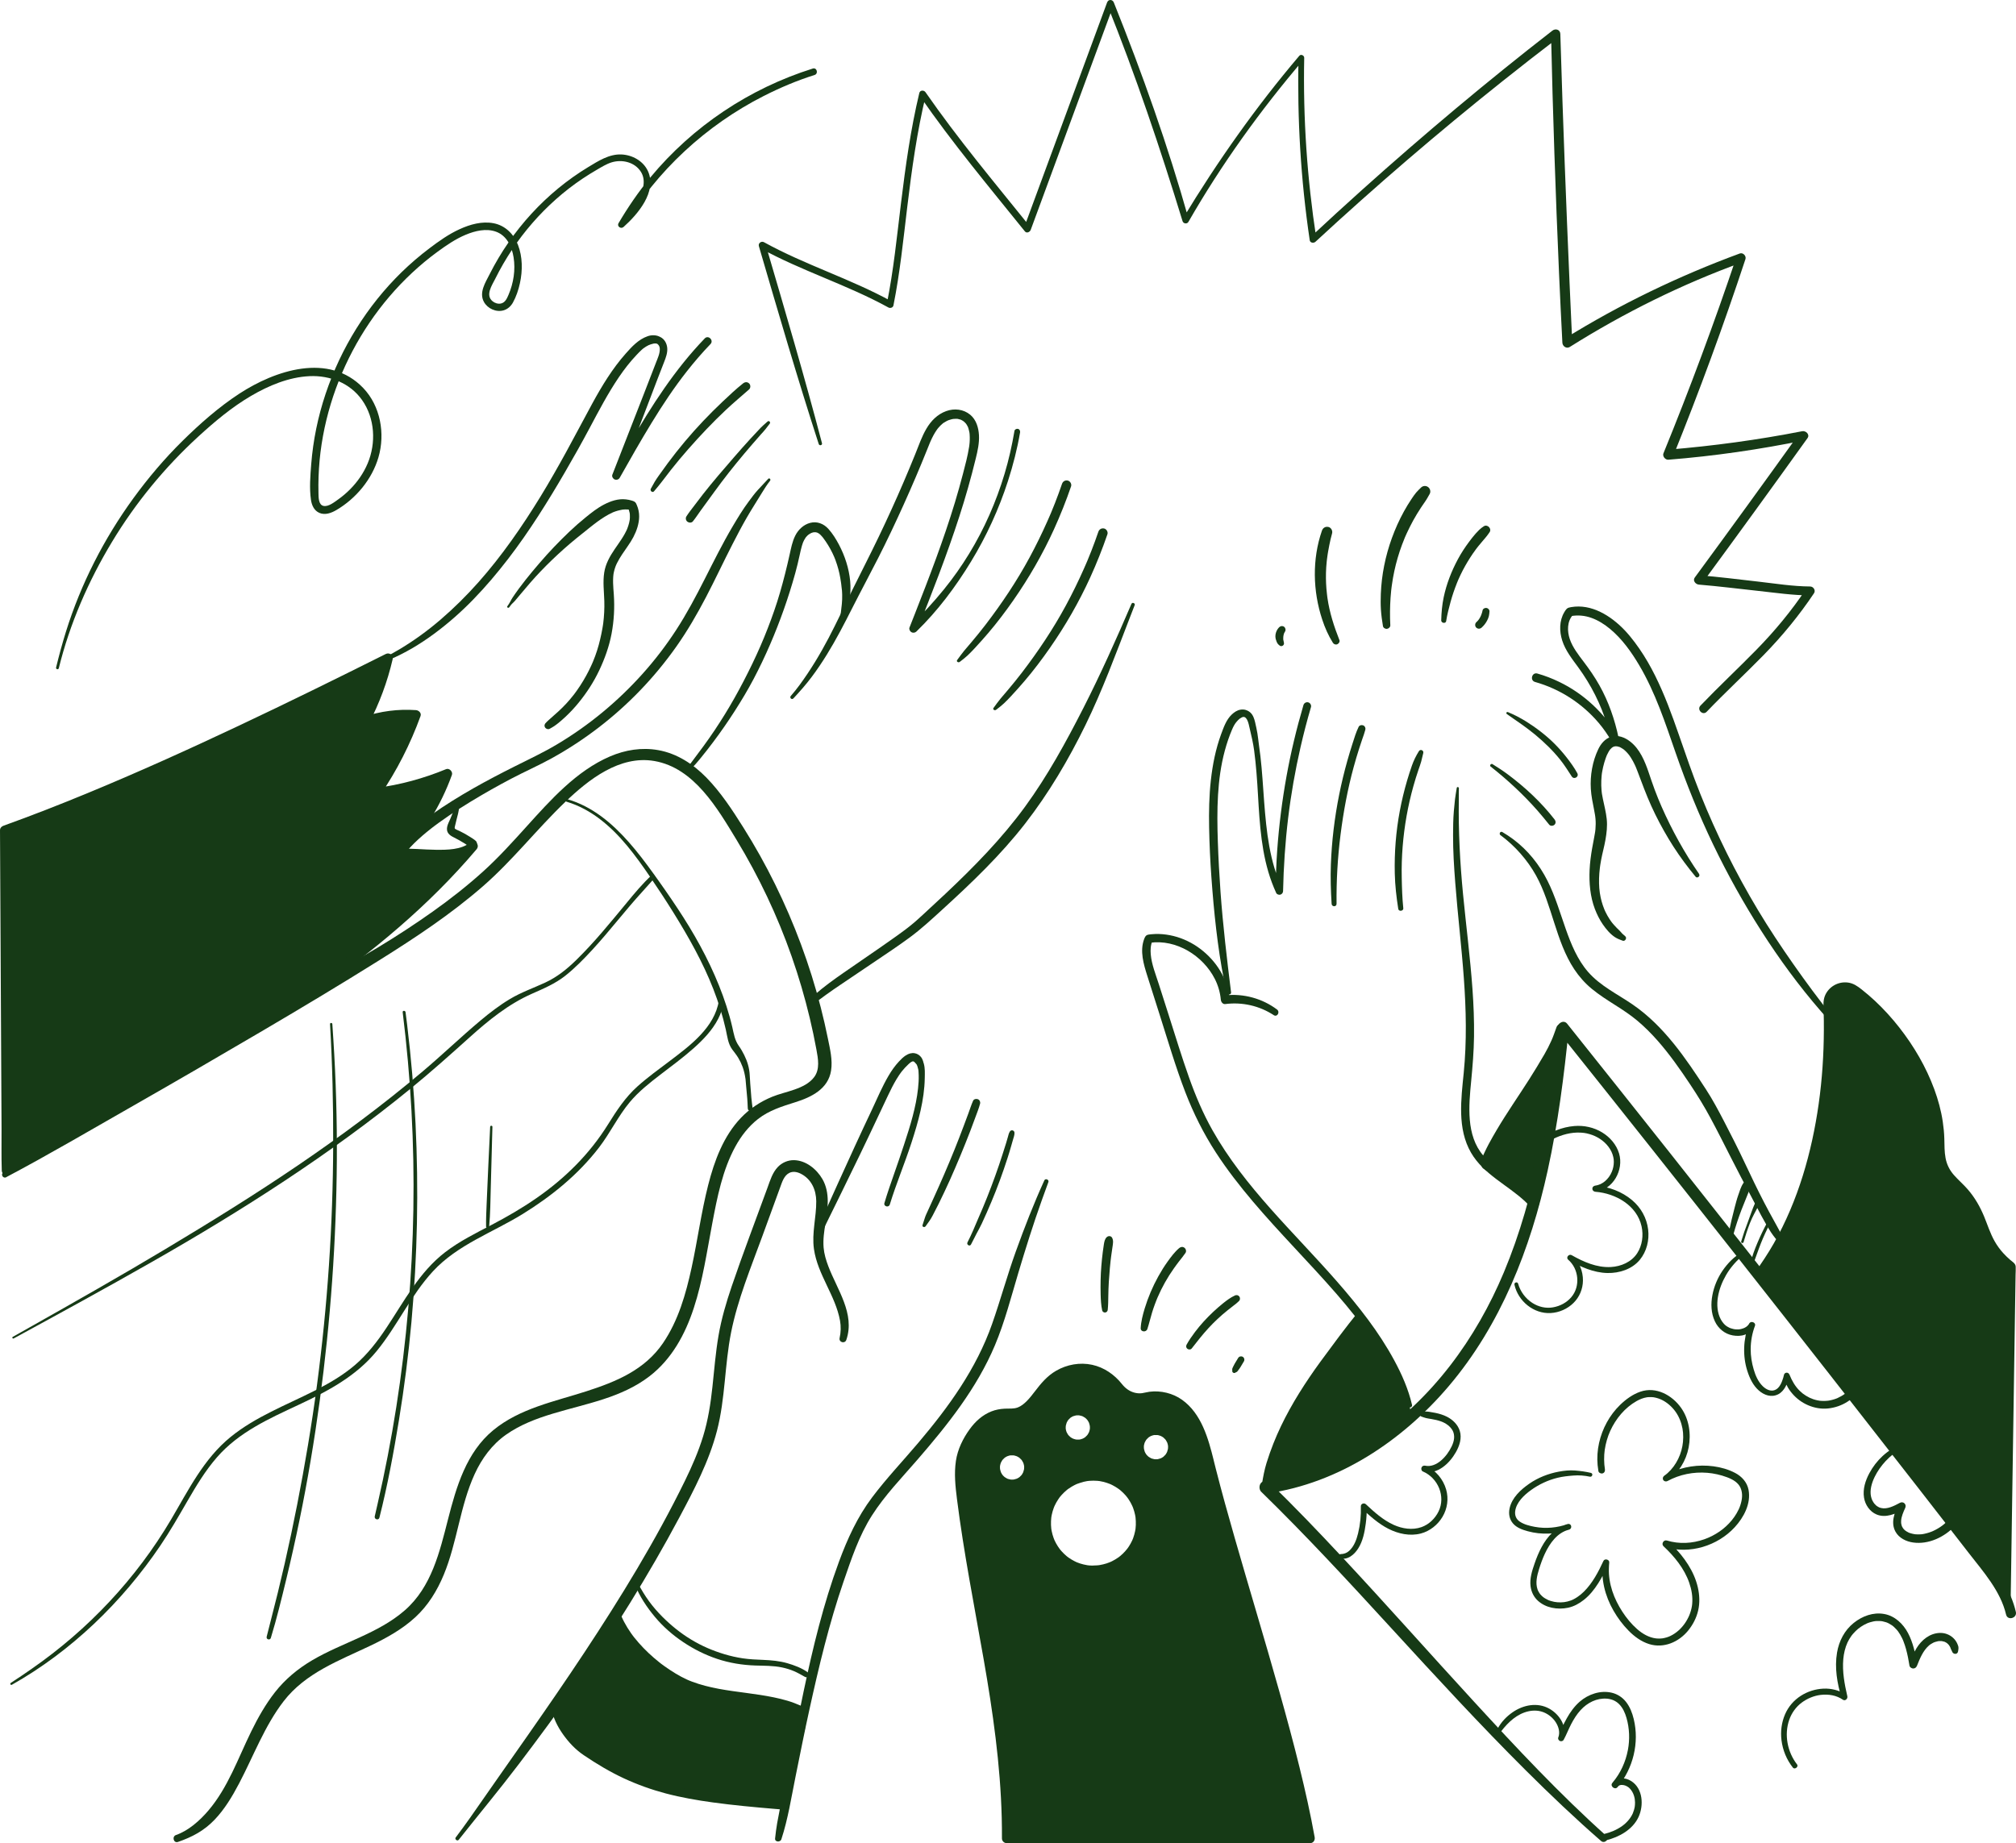 <svg xmlns="http://www.w3.org/2000/svg" id="Layer_2" viewBox="0 0 954.62 873.05"><defs><style>.cls-1{fill:#163a16;stroke-width:0px;}</style></defs><g id="Layer_2-2"><g id="ARTWORK"><path class="cls-1" d="m2.93,557.56c20.41-10.8,40.33-22.54,60.39-33.97,20.06-11.44,40.02-23.06,59.93-34.75,18.93-11.12,37.72-22.37,56.33-34.02,17.08-10.69,33.93-21.83,49.15-35.1,14.04-12.25,25.43-26.94,38.84-39.81,11.09-10.65,25.84-22.31,42.3-19.47,18.81,3.25,29.85,22.42,38.92,37.36,10.57,17.43,19.33,35.93,26.07,55.17,3.36,9.6,6.23,19.36,8.59,29.25,1.18,4.95,2.23,9.92,3.15,14.92.78,4.27,1.75,9.27-1.09,13.03-4.38,5.79-13.61,6.71-19.9,9.31-5.53,2.28-10.57,5.58-14.71,9.91-8.33,8.71-12.64,20.41-15.56,31.89-3.29,12.91-5.03,26.16-7.86,39.17-2.71,12.46-6.28,25.01-13.52,35.66-8.65,12.72-22.15,18.28-36.28,22.84-15.16,4.89-31.52,8.06-44.13,18.45-12.73,10.5-17.45,26.74-21.38,42.1-3.99,15.58-7.82,32.11-20.44,43.16-12.63,11.06-29.65,15.29-43.91,23.7-6.78,4-12.8,8.97-17.66,15.19-4.47,5.73-8.05,12.08-11.24,18.6-6.21,12.68-10.95,26.43-20.21,37.33-4.01,4.72-9.39,9.56-15.35,11.63-2.06.71-1.17,4.01.91,3.29,6.72-2.33,12.28-5.25,17.27-10.45,4.82-5.01,8.47-11.14,11.68-17.26,6.83-12.99,12.08-27.27,21.12-38.97,10.38-13.44,26.3-19.23,41.12-26.3,7.55-3.61,14.96-7.71,21.16-13.41,6.08-5.58,10.38-12.6,13.52-20.18,6.38-15.41,7.67-32.5,14.63-47.68,3.37-7.35,8.16-13.91,14.81-18.61,6.73-4.75,14.44-7.66,22.27-10.02,15.67-4.73,32.4-7.44,45.7-17.68,10.55-8.12,16.92-19.89,20.99-32.36,4.25-13,6.19-26.61,8.73-40.01,2.35-12.39,4.84-25.31,10.97-36.48,2.71-4.94,6.2-9.47,10.66-12.96,5.31-4.16,11.5-6.03,17.84-8.03,7.54-2.38,15.43-6.26,16.79-14.91.8-5.05-.49-10.21-1.49-15.15-1.01-4.98-2.14-9.94-3.41-14.86-5.16-20.09-12.44-39.65-21.6-58.26-4.56-9.26-9.6-18.27-15.1-27-5.18-8.22-10.61-16.55-17.43-23.53-6.23-6.37-13.94-11.44-22.83-13.01-7.81-1.38-15.59-.12-22.83,2.99-15.92,6.84-28.17,20.66-39.55,33.25-6.53,7.22-13.02,14.42-20.23,20.97-7.63,6.93-15.74,13.29-24.14,19.26-8.38,5.95-17.01,11.58-25.8,16.89-9.09,5.49-18.42,10.5-27.59,15.83-40.52,23.55-80.55,47.95-120.55,72.36-9.87,6.02-19.7,12.07-29.37,18.39-1.46.95-.18,3.16,1.37,2.34h-.05Z"></path><path class="cls-1" d="m760.62,869.52c-22.15-19.84-42.49-41.63-62.6-63.51-20.94-22.79-41.43-45.97-62.55-68.59-11.11-11.9-22.36-23.7-34.07-35.02-.44,1.65-.87,3.3-1.31,4.94,33.96-4.9,63.98-24.97,85.89-50.78,24.7-29.09,38.77-65.23,46.88-102.17,4.89-22.25,7.77-44.89,10.03-67.54-1.59.66-3.17,1.31-4.76,1.97,28.7,35.92,57.28,71.94,85.74,108.05,28.31,35.91,56.49,71.92,84.57,108.01,7.95,10.23,15.89,20.47,23.83,30.7,6.84,8.82,15.04,17.96,17.65,29.13.7,3.01,5.33,1.73,4.63-1.28-2.36-10.1-8.12-18.31-14.32-26.43-6.9-9.04-13.91-18.01-20.89-26.99-14.26-18.36-28.54-36.7-42.86-55.01-28.48-36.43-57.07-72.76-85.78-109-16.17-20.41-32.38-40.79-48.63-61.14-1.68-2.1-4.55-.14-4.76,1.97-3.93,39.29-9.83,79.07-25.17,115.73-13.14,31.41-34.01,60.23-62.61,79.23-15.38,10.22-32.68,17.26-51.01,19.82-2.27.32-2.75,3.54-1.31,4.94,21.32,20.79,41.51,42.67,61.62,64.62,20.88,22.78,41.81,45.58,63.72,67.39,11.53,11.48,23.33,22.71,35.6,33.4,1.68,1.46,4.13-.96,2.46-2.46h0v.02Z"></path><path class="cls-1" d="m375.64,330.85c3.03-3.26,6-6.6,8.67-10.17,2.58-3.44,4.98-7.01,7.24-10.67,4.4-7.11,8.24-14.56,12.01-22.01,3.99-7.89,8.19-15.68,12.2-23.56,4.26-8.37,8.28-16.87,12.14-25.43,3.91-8.66,7.65-17.4,11.18-26.21.39-.97.77-1.94,1.17-2.9-.12.29.09-.21.12-.29.1-.24.21-.47.31-.71.21-.47.43-.94.65-1.4.45-.92.93-1.82,1.47-2.7.25-.4.51-.8.78-1.18.06-.09.13-.18.19-.27.03-.04.29-.4.15-.21-.12.17.09-.12.09-.12.09-.11.18-.23.28-.34.63-.75,1.32-1.45,2.07-2.07.02-.02.28-.21.08-.07-.21.16.12-.08.17-.12.16-.11.32-.22.49-.33.41-.27.84-.51,1.28-.73.18-.09.35-.17.53-.25-.38.17.17-.06.29-.11.43-.16.86-.29,1.3-.4.22-.05.44-.1.66-.14.17-.03.57-.07.17-.04.47-.04.94-.08,1.42-.07.22,0,.44.02.66.04.44.03-.28-.06.15.02.43.09.85.19,1.26.33.12.04.23.09.35.13-.03,0-.31-.16-.1-.03.19.11.4.2.59.31.16.09.32.19.47.3.1.07.19.14.29.2-.14-.1-.23-.19-.04-.03.27.24.54.49.79.76.13.14.25.29.38.44-.31-.37.04.08.13.22.19.3.37.61.53.93.06.12.28.66.08.15.07.18.14.36.21.55.27.77.38,1.55.57,2.34.06.25-.02-.13-.02-.15.01.12.03.24.04.35.02.18.03.36.05.53.03.42.05.85.06,1.27.02.86,0,1.73-.07,2.58-.03.4-.07.8-.12,1.2-.02.15-.09.69-.03.26-.03.24-.07.49-.11.73-.67,4.26-1.81,8.47-2.89,12.64-1.17,4.51-2.44,9-3.78,13.46-2.71,8.98-5.75,17.84-8.97,26.64-3.22,8.81-6.62,17.56-10.05,26.3-.84,2.13-1.68,4.27-2.52,6.4-.31.79.21,1.8.9,2.2.75.44,1.74.3,2.36-.3,10.11-9.81,18.56-21.14,25.88-33.15,7.29-11.96,13.2-24.85,17.5-38.17,2.42-7.5,4.39-15.21,5.72-22.98.12-.73-.19-1.48-.96-1.69-.66-.18-1.56.22-1.69.96-1.17,6.88-2.68,13.65-4.69,20.33-1.99,6.63-4.38,13.14-7.18,19.47-5.56,12.6-12.81,24.51-21.48,35.2-4.93,6.08-10.24,11.83-15.87,17.27,1.09.63,2.17,1.26,3.26,1.9,3.51-8.89,7.02-17.77,10.38-26.71,3.36-8.94,6.56-17.93,9.5-27.02,2.93-9.04,5.51-18.17,7.76-27.39.88-3.59,1.72-7.32,1.51-11.04-.2-3.56-1.29-7.31-4.14-9.67-3.21-2.66-7.54-3.12-11.41-1.71-4.11,1.5-7.13,4.57-9.32,8.29-2.23,3.8-3.68,8.06-5.32,12.13-1.78,4.4-3.55,8.65-5.37,12.9-3.77,8.79-7.73,17.51-11.87,26.13-4.05,8.44-8.33,16.76-12.48,25.15-3.77,7.61-7.32,15.33-11.27,22.84-4.06,7.72-8.55,15.17-13.71,22.21-1.33,1.82-2.74,3.57-4.22,5.27-.7.8.44,1.97,1.18,1.18h0v.03Z"></path><path class="cls-1" d="m454.44,313.51c1.29-1,2.61-1.99,3.79-3.11,1.18-1.12,2.31-2.29,3.41-3.48,2.16-2.33,4.28-4.7,6.34-7.12,4.23-4.96,8.17-10.18,11.9-15.53,7.35-10.56,13.83-21.77,19.16-33.48,3.04-6.68,5.76-13.5,8.14-20.44.38-1.1-.43-2.48-1.55-2.74-1.24-.28-2.33.37-2.74,1.55-1.04,3.05-2.15,6.07-3.32,9.07-.58,1.48-1.17,2.96-1.79,4.43-.08.2-.16.39-.25.59-.26.63.09-.22-.07.16-.15.36-.3.72-.46,1.07-.34.78-.67,1.56-1.02,2.33-2.58,5.82-5.39,11.55-8.41,17.15-6.05,11.21-13.21,21.89-20.88,31.91-2.1,2.74-4.38,5.56-6.66,8.25-1.15,1.35-2.31,2.68-3.44,4.05-1.18,1.43-2.24,2.94-3.34,4.43-.55.74.57,1.38,1.17.91h.02Z"></path><path class="cls-1" d="m471.65,336.21c1.29-1,2.61-1.99,3.79-3.11,1.18-1.12,2.31-2.29,3.41-3.48,2.16-2.33,4.28-4.7,6.34-7.12,4.23-4.96,8.17-10.18,11.9-15.53,7.35-10.56,13.83-21.77,19.16-33.48,3.04-6.68,5.76-13.5,8.14-20.44.38-1.1-.43-2.48-1.55-2.74-1.24-.28-2.33.37-2.74,1.55-1.04,3.05-2.15,6.07-3.32,9.07-.58,1.48-1.17,2.96-1.79,4.43-.08.2-.16.39-.25.59-.26.63.09-.22-.07.16-.15.36-.3.72-.46,1.07-.34.78-.67,1.56-1.02,2.33-2.58,5.82-5.39,11.55-8.41,17.15-6.05,11.21-13.21,21.89-20.88,31.91-2.1,2.74-4.38,5.56-6.66,8.25-1.15,1.35-2.31,2.68-3.44,4.05-1.18,1.43-2.24,2.94-3.34,4.43-.55.74.57,1.38,1.17.91h.02Z"></path><path class="cls-1" d="m535.8,285.94c-7.18,16.72-14.62,33.35-22.88,49.56-8.2,16.08-16.86,31.92-27.51,46.54-11.04,15.15-24.23,28.57-37.85,41.4-3.45,3.25-6.94,6.47-10.42,9.68-2.06,1.9-4.11,3.77-6.31,5.51-.22.17-.43.34-.65.51-.08.06-.41.32-.08.07-.13.1-.25.19-.38.29-.55.42-1.11.84-1.66,1.26-1.17.88-2.36,1.74-3.55,2.59-2.6,1.87-5.22,3.71-7.86,5.53-5.65,3.91-11.34,7.77-16.98,11.7-4.75,3.31-9.53,6.72-13.88,10.55-.4.35-.77.72-1.13,1.09-.31.32-.85.92-.98,1.04-1.31,1.19.64,3.13,1.94,1.94.52-.47,1.82-1.3,2.4-1.74,1.07-.8,1.83-1.36,2.9-2.14,2.36-1.71,4.77-3.36,7.19-4.99,5.67-3.81,11.32-7.65,16.98-11.46,5.28-3.55,10.57-7.09,15.69-10.86,5.41-3.98,10.29-8.52,15.25-13.04,14.01-12.77,27.78-25.93,39.43-40.93,11.22-14.46,20.49-30.19,28.52-46.61,8.03-16.42,14.34-33.62,20.93-50.65.8-2.07,1.6-4.14,2.4-6.2.33-.86-1.13-1.48-1.49-.63h-.02Z"></path><path class="cls-1" d="m326.14,365.17c2.22-1.96,4.14-4.28,6.01-6.58,1.9-2.34,3.76-4.72,5.57-7.14,3.57-4.75,6.96-9.63,10.16-14.63,3.19-4.99,6.27-10.09,9.02-15.33,2.77-5.28,5.35-10.67,7.71-16.14,4.75-10.97,8.75-22.31,11.95-33.83.8-2.87,1.48-5.78,2.12-8.7.32-1.46.63-2.93,1.06-4.37.1-.34.21-.68.33-1.01.05-.13.1-.27.14-.4.02-.05.29-.7.08-.22.31-.71.67-1.4,1.1-2.04.08-.12.16-.23.24-.35.34-.5-.33.34.09-.1.21-.23.42-.46.64-.68.09-.09.18-.17.28-.25.07-.06.57-.43.1-.1.28-.2.56-.39.86-.56.13-.08.27-.15.41-.22.02,0,.57-.24.22-.11-.35.14.21-.07.23-.08.14-.05.29-.09.43-.13.15-.04.29-.06.44-.1.56-.14-.36,0,0,0,.33,0,.65-.02.98,0,.57,0-.47-.15.08.02.14.04.29.07.44.11.12.04.5.19.07,0,.15.06.3.14.44.22s.28.16.42.25c0,0,.51.37.24.16-.27-.21.22.2.22.19.15.13.29.27.43.41.23.24.46.48.68.74.13.15.26.31.38.46.28.34.06.07,0,0,.45.59.88,1.19,1.3,1.81,1.59,2.34,2.95,4.84,4.06,7.44-.17-.4,0,0,.04.11.06.16.13.31.19.47.12.31.24.63.36.94.26.7.5,1.4.72,2.1.43,1.35.79,2.72,1.1,4.1s.53,2.78.74,4.18c.02.13.04.27.06.4.1.66-.05-.45.03.22.04.34.08.67.12,1.01.01.13.03.27.04.4.02.17.14,1.16.07.61.06.51.16,1.04.19,1.55,0-.1-.03-.33-.02.07,0,.2.03.4.04.61.02.34.03.67.04,1.01.02.71.02,1.41-.01,2.12-.03.67-.07,1.34-.13,2.01-.03.33-.06.67-.1,1-.02.17-.04.33-.06.5-.02.13-.03.27-.05.4.01-.1.01-.08,0,.04-.2,1.39-.26,2.77-.52,4.15-.33,1.73,2.08,2.42,2.65.73.47-1.39,1.01-2.81,1.27-4.26.27-1.48.47-2.98.6-4.48.26-2.89.41-5.79.14-8.68-.57-6.01-2.51-11.94-5.32-17.27-1.38-2.61-3-5.23-4.98-7.43-2.24-2.49-5.41-3.74-8.72-2.85-3.08.83-5.56,3.2-6.97,6-1.45,2.87-2.01,6.03-2.71,9.14-1.33,5.96-2.8,11.9-4.51,17.77-1.68,5.8-3.68,11.5-5.87,17.12-1.11,2.86-2.22,5.55-3.37,8.2-1.22,2.8-2.49,5.58-3.82,8.34-2.65,5.5-5.46,10.95-8.46,16.27-2.96,5.26-6.13,10.4-9.49,15.42-3.39,5.07-7.04,9.95-10.71,14.82-.43.56-.85,1.13-1.28,1.69-.47.61-.85,1.28-1.27,1.94-.41.66.49,1.28,1.04.8h0Z"></path><path class="cls-1" d="m668.63,665.41c-1.74-7.47-4.81-14.45-8.46-21.18-3.64-6.72-7.83-13.11-12.39-19.24-9.28-12.48-19.81-23.92-30.38-35.29s-21.22-22.74-30.57-35.16c-4.62-6.13-8.92-12.52-12.69-19.21-4.5-7.99-8.06-16.41-11.12-25.04-3.42-9.64-6.4-19.44-9.51-29.19-1.6-5-3.19-10-4.79-15-1.45-4.55-3.38-9.25-3.81-14.04-.19-2.16-.09-4.42.78-6.44l-1.19.91c12.49-1.78,25.12,6.09,30.72,17.06,1.57,3.08,2.55,6.46,2.87,9.9.09,1,.88,2.22,2.07,2.07,8.01-1.05,16.22.8,22.97,5.24,1.7,1.12,3.12-1.51,1.56-2.67-6.99-5.24-15.86-7.65-24.54-6.7l2.07,2.07c-.71-9.68-6.2-18.29-13.83-24.07-3.75-2.84-8.11-4.97-12.68-6.1-2.24-.55-4.55-.89-6.85-.96-1.12-.04-2.25,0-3.36.1-.58.05-1.18.1-1.75.21-1.21.24-1.59,1.07-1.99,2.14-2.1,5.66-.23,11.88,1.51,17.37,1.99,6.25,3.97,12.51,5.96,18.76,3.86,12.15,7.46,24.43,12.04,36.34,3.86,10.03,8.64,19.59,14.49,28.6,5.29,8.14,11.27,15.82,17.54,23.22,12.66,14.94,26.54,28.77,39.4,43.53,12.43,14.28,23.8,29.73,31.36,47.2.92,2.12,1.96,4.19,2.9,6.31.44.99,1.91.26,1.68-.71h0v-.03Z"></path><path class="cls-1" d="m582.94,470.03c-1.96-15.83-3.85-31.68-5-47.59-.57-7.95-1-15.91-1.27-23.87-.25-7.34-.35-14.69.09-22.02.43-7.15,1.34-14.03,3.21-20.99.91-3.38,2.09-6.9,3.43-10,.31-.72.63-1.43,1.02-2.1.41-.7.7-1.09,1.11-1.58.47-.55.96-1.1,1.54-1.53-.3.23.2-.12.21-.13.13-.08.26-.16.39-.23s.26-.14.38-.22c.2-.09.21-.1.02-.02.1-.04.21-.08.32-.11-.01,0,.51-.12.24-.07-.26.04.25-.01.25-.01.05,0,.54.07.2,0-.03,0,.46.17.28.09.43.19.83.63,1.12,1.16.71,1.3.99,3.02,1.34,4.49.8,3.34,1.58,6.71,2.04,10.12.94,7.04,1.42,14.15,1.83,21.24.8,13.91,1.65,28.16,6.57,41.33.62,1.67,1.31,3.32,2.05,4.94.32.69,1.28.99,1.97.8.75-.21,1.27-.92,1.28-1.68.25-11.55,1.02-23.1,2.4-34.57,1.36-11.3,3.34-22.54,5.88-33.64,1.45-6.35,3.09-12.66,4.93-18.91.28-.95-.34-2.01-1.29-2.27-.98-.27-1.99.33-2.27,1.29-3.27,11.13-5.98,22.42-8.04,33.83-2.07,11.49-3.53,23.1-4.37,34.74-.47,6.51-.7,13-.73,19.52,1.08-.29,2.17-.59,3.25-.88-6.17-12.9-7.64-27.36-8.72-41.44-.55-7.17-.93-14.35-1.76-21.5-.21-1.84-.45-3.67-.72-5.5-.27-1.79-.39-3.6-.71-5.39-.32-1.77-.68-3.54-1.1-5.29-.39-1.62-.93-3.35-2.2-4.52-.62-.58-1.34-.98-2.14-1.23.39.13-.34-.11-.47-.14-.19-.05-.47-.07-.62-.09-.5-.06-.96-.02-1.46.06-1.61.25-3.02,1.22-4.18,2.32-2.57,2.45-3.8,6.01-5,9.26-2.58,7.02-4.04,14.38-4.87,21.8-.83,7.44-.97,14.95-.83,22.43.15,7.91.52,15.81,1.09,23.7,1.18,16.33,2.86,32.72,5.99,48.8.38,1.96.79,3.91,1.2,5.87.24,1.17,2.27.93,2.12-.29h0v.02Z"></path><path class="cls-1" d="m632.89,428.1c-.12-10.94.51-21.95,1.89-32.81,1.36-10.75,3.34-21.48,6.21-31.98.8-2.94,1.67-5.87,2.6-8.78.48-1.49.97-2.98,1.48-4.46.51-1.48,1.07-2.94,1.45-4.46.21-.83-.2-1.73-1.01-2.05-.75-.3-1.79-.08-2.17.71-1.25,2.55-2.06,5.34-2.93,8.04-.85,2.64-1.66,5.3-2.41,7.98-1.48,5.27-2.77,10.6-3.85,15.97-2.2,10.95-3.54,22.02-3.95,33.18-.23,6.21-.04,12.45.35,18.66.09,1.48,2.35,1.51,2.33,0h0Z"></path><path class="cls-1" d="m664.49,430.18c-.5-4.86-.65-9.72-.74-14.59-.1-4.88.05-9.77.44-14.64.77-9.63,2.45-19.21,5.07-28.56.74-2.64,1.55-5.27,2.44-7.87.43-1.26.91-2.51,1.26-3.8.37-1.36.69-2.72,1-4.09.27-1.24-1.37-1.98-2.07-.87-1.36,2.18-2.46,4.41-3.31,6.83-.82,2.34-1.58,4.7-2.28,7.08-1.39,4.72-2.54,9.51-3.45,14.35-1.84,9.79-2.62,19.77-2.39,29.73.13,5.62.78,11.2,1.65,16.75.21,1.34,2.53,1.04,2.39-.32h-.01Z"></path><path class="cls-1" d="m689.81,373.13c-.26,1.8-.63,3.57-.83,5.38-.21,1.87-.39,3.74-.55,5.62-.32,3.8-.36,7.62-.37,11.43-.03,7.51.45,15.03,1.03,22.51,1.16,15.1,2.98,30.14,4.07,45.24,1.09,14.95,1.42,29.93-.06,44.87-1.24,12.49-3.14,26.4,3.48,37.8,5.92,10.21,17.23,15.25,25.53,23,.94.88,1.84,1.79,2.68,2.77,1.66,1.93,5.14-.68,3.58-2.76-6.89-9.17-18.56-13.06-26-21.67-8.24-9.53-6.86-23.68-5.74-35.28.68-7.05,1.26-14.07,1.35-21.15.1-7.51-.2-15.02-.74-22.51-1.08-14.99-3.01-29.91-4.46-44.86-1.43-14.83-2.23-29.73-2-44.63.03-1.88-.05-3.74.03-5.62.02-.56-.91-.7-.99-.13h-.01Z"></path><path class="cls-1" d="m188.37,404.27c10.37-10.77,18.43-23.75,23.48-37.83-10.77,4.48-22.14,7.51-33.71,8.99,7.8-11.43,14.15-23.85,18.86-36.86-8.2-.61-16.53.46-24.31,3.13,4.97-9.47,8.71-19.59,11.11-30.02-55.43,27.75-123.21,60.62-181.56,81.57l.84,161.12c77.02-45.86,163.07-85.26,221-153.66-7.9,6.6-25.45,2.89-35.72,3.55h.01Z"></path><path class="cls-1" d="m189.94,405.84c10.64-11.1,18.83-24.35,24.05-38.81.54-1.49-1.2-3.37-2.74-2.74-10.59,4.38-21.75,7.44-33.12,8.91.64,1.12,1.28,2.23,1.92,3.35,7.9-11.61,14.29-24.19,19.08-37.39.53-1.45-.82-2.72-2.15-2.82-8.41-.6-16.92.5-24.9,3.21l2.51,3.27c5.04-9.66,8.87-19.93,11.33-30.55.45-1.95-1.53-3.39-3.27-2.51-22.99,11.51-46.05,22.87-69.3,33.84-23.85,11.26-47.9,22.15-72.28,32.21-13.03,5.38-26.17,10.52-39.44,15.29-.93.33-1.64,1.11-1.63,2.15.03,5.37.06,10.74.08,16.11.07,12.81.13,25.62.2,38.42.08,15.52.16,31.05.24,46.57.07,13.41.14,26.83.21,40.24.03,6.49-.12,13.01.1,19.5v.28c0,1.67,1.89,2.79,3.35,1.92,15.19-9.04,30.57-17.74,45.95-26.43,15.5-8.76,31.02-17.5,46.36-26.54,15.28-9.01,30.39-18.32,45.09-28.24,14.6-9.85,28.81-20.31,42.31-31.63,13.33-11.17,25.95-23.2,37.47-36.23,1.44-1.63,2.86-3.27,4.27-4.93,1.87-2.21-.93-4.95-3.15-3.15-4.12,3.36-10.76,3.39-15.92,3.35-6.07-.05-12.16-.81-18.23-.45-2.85.17-2.87,4.62,0,4.45,6.41-.39,12.85.47,19.27.45,6.22-.02,13.02-.57,18.03-4.65l-3.15-3.15c-11.26,13.27-23.64,25.55-36.79,36.95-13.17,11.4-27.08,21.91-41.43,31.79-14.54,10.02-29.51,19.39-44.67,28.43-15.24,9.09-30.67,17.83-46.12,26.56-15.35,8.67-30.72,17.32-45.92,26.26-1.88,1.1-3.75,2.21-5.62,3.33,1.12.64,2.23,1.28,3.35,1.92-.03-5.37-.06-10.74-.08-16.11-.07-12.81-.13-25.62-.2-38.42-.08-15.52-.16-31.05-.24-46.57-.07-13.41-.14-26.83-.21-40.24l-.07-13.22c-.01-2.07.13-4.21-.03-6.28v-.28c-.54.72-1.09,1.43-1.63,2.15,24.28-8.73,48.12-18.67,71.71-29.12,24.31-10.77,48.34-22.14,72.24-33.8,12.75-6.22,25.45-12.52,38.14-18.87-1.09-.84-2.18-1.68-3.27-2.51-2.38,10.25-6.01,20.15-10.88,29.48-.84,1.61.57,3.93,2.51,3.27,7.65-2.6,15.66-3.62,23.72-3.05-.72-.94-1.43-1.88-2.15-2.82-4.66,12.84-10.95,25.04-18.63,36.33-.88,1.29.26,3.56,1.92,3.35,11.79-1.53,23.31-4.53,34.3-9.07-.91-.91-1.82-1.82-2.74-2.74-4.95,13.72-12.81,26.32-22.91,36.84-1.98,2.07,1.16,5.22,3.15,3.15h0Z"></path><path class="cls-1" d="m184.28,312.52c7.52-3.19,14.6-7.42,21.17-12.26,6.7-4.93,12.92-10.42,18.71-16.39,5.86-6.03,11.28-12.46,16.41-19.11,5.06-6.57,9.79-13.4,14.29-20.37,4.37-6.76,8.53-13.65,12.58-20.61s8-13.98,11.78-21.09c4.35-8.17,8.64-16.39,13.85-24.07,2.57-3.78,5.25-7.24,8.41-10.57.76-.81,1.54-1.61,2.36-2.36.15-.14.31-.28.47-.41.11-.09.22-.18.33-.27-.04.03-.19.14,0,0,.4-.3.82-.59,1.25-.85.9-.55,1.49-.83,2.29-1.08.41-.13.83-.23,1.24-.33.09-.02.19-.04.28-.06-.09.02-.36.02.04,0,.21,0,.42,0,.64-.02.09,0,.18,0,.27.02-.33-.03-.04,0,.03,0,.08.02.48.13.24.03.43.17.48.23.81.59.49.53.69,1.26.7,2,.04,2.15-.98,4.3-1.75,6.3-1.94,5.08-3.92,10.15-5.89,15.21-3.97,10.18-7.95,20.37-11.92,30.55-.97,2.49-1.94,4.97-2.91,7.46-.34.87.3,1.92,1.1,2.25.86.35,1.9.06,2.38-.78,4.93-8.73,9.87-17.46,15.1-26.01,5.17-8.46,10.66-16.75,16.8-24.54,3.49-4.43,7.17-8.71,11.08-12.77,1.71-1.77-.99-4.48-2.7-2.7-7.04,7.31-13.36,15.28-19.15,23.61-5.75,8.26-11.01,16.86-16.01,25.58-2.84,4.95-5.62,9.94-8.4,14.93,1.16.49,2.32.98,3.48,1.47,3.96-10.34,7.91-20.69,11.86-31.03,1.99-5.22,3.99-10.44,5.98-15.66.99-2.59,2-5.17,3.01-7.75.81-2.06,1.64-4.29,1.47-6.54-.17-2.21-1.31-4.36-3.39-5.32.06.03-.63-.28-.37-.17.26.12-.32-.15-.46-.2-.17-.06-.33-.12-.51-.17-.54-.15-1.12-.22-1.68-.24-1-.04-2.01.14-2.95.48-4.27,1.5-7.41,4.91-10.33,8.22-6.31,7.12-11.24,15.27-15.79,23.59-4.18,7.66-8.2,15.4-12.41,23.05-3.88,7.06-7.86,14.08-12.07,20.96-4.39,7.16-8.98,14.2-13.87,21.03-4.89,6.82-9.97,13.33-15.56,19.63-5.58,6.29-11.57,12.23-17.94,17.71-6.23,5.35-12.94,10.22-20.02,14.39-1.75,1.03-3.52,2.04-5.3,3.01-1.11.61-.13,2.12.97,1.65h0Z"></path><path class="cls-1" d="m309.7,232.69c1.41-1.69,2.84-3.36,4.15-5.12,1.24-1.67,2.51-3.32,3.8-4.95,2.66-3.37,5.42-6.68,8.26-9.9,5.7-6.47,11.59-12.73,17.88-18.63,3.55-3.33,7.28-6.43,10.92-9.65.79-.7.77-2.15,0-2.85-.88-.81-1.97-.7-2.85,0-3.39,2.69-6.58,5.7-9.72,8.67-3.13,2.96-6.18,6-9.14,9.12-6.01,6.33-11.6,13.01-16.81,20.02-1.42,1.92-2.82,3.85-4.19,5.81-.69.99-1.4,1.98-2.01,3.03-.62,1.08-1.23,2.17-1.82,3.27-.5.93.79,2.06,1.53,1.18h0Z"></path><path class="cls-1" d="m241.14,287.64c.38-.51.73-1.05,1.16-1.52.45-.49,1-.89,1.42-1.41.8-1,1.63-1.97,2.46-2.93,1.62-1.89,3.2-3.81,4.83-5.69,3.32-3.82,6.82-7.46,10.47-10.97,3.66-3.51,7.44-6.89,11.37-10.09,1-.82,2-1.62,3.01-2.42.12-.09.23-.18.35-.27l.09-.07c-.23.18-.19.15.1-.08.32-.24.62-.5.93-.75.51-.42,1.03-.83,1.54-1.25.46-.37.92-.73,1.38-1.09.23-.18.46-.36.69-.54.12-.09.23-.18.35-.27-.42.33.15-.11.19-.14.98-.75,1.97-1.49,3-2.19,1.19-.81,2.41-1.57,3.67-2.26.61-.33,1.22-.64,1.85-.93.13-.06.26-.12.4-.18-.55.25.11-.04.18-.07.33-.13.67-.25,1-.36.63-.21,1.27-.38,1.92-.52.34-.07.67-.15,1.01-.21.13-.03.27-.04.4-.07.3-.07-.44.04.05,0,.68-.07,1.37-.1,2.05-.06.14,0,.27.02.41.03.11,0,.7.1.22.02.35.06.69.13,1.03.23l-1.33-1.02c.11.21.21.42.32.64.11.23-.01-.03-.03-.07.05.12.1.25.14.37.15.44.27.88.37,1.34.03.13.05.26.07.39,0,.03.05.36.02.1s0,.07,0,.1c.01.13.02.26.03.39.03.46.03.93.01,1.39-.01.23-.03.47-.05.7,0,.1-.02.2-.03.3.04-.41.01-.07,0,.02-.08.47-.17.94-.28,1.41-.23.95-.54,1.87-.89,2.78-.16.4-.06.15-.02.06-.04.1-.08.19-.13.29-.1.22-.2.45-.31.67-.23.47-.46.94-.72,1.4-.46.85-.98,1.67-1.5,2.48-1.06,1.63-2.19,3.23-3.29,4.83-2.28,3.34-4.31,6.96-4.93,11.01-.7,4.49-.1,8.94.04,13.45.11,3.59-.08,7.19-.53,10.76-.02.12-.02.45,0-.06,0,.09-.03.19-.04.29-.03.22-.06.44-.1.67-.07.44-.14.89-.22,1.33-.15.88-.32,1.77-.51,2.65-.37,1.76-.77,3.51-1.25,5.24-.48,1.76-1.04,3.51-1.67,5.22-.31.84-.64,1.68-.98,2.51-.04.1-.29.69-.11.27-.08.18-.15.35-.23.53-.19.44-.39.88-.59,1.32-1.5,3.27-3.24,6.43-5.21,9.44-.49.75-1,1.49-1.52,2.23-.26.37-.52.73-.79,1.09-.13.18-.27.36-.4.54-.06.08-.12.15-.17.23-.21.28.3-.38-.08.11-1.11,1.41-2.26,2.79-3.48,4.12-2.43,2.67-5.12,5.01-7.83,7.39-.34.3-.68.58-1,.9-.14.13-.27.27-.41.4-.09.08-.2.17-.28.26,0,0-.23.24-.07.12-.74.54-1.11,1.48-.61,2.33.43.74,1.58,1.15,2.33.61-.23.17.4-.22.5-.28.17-.09.33-.19.5-.28.33-.19.66-.38.98-.6.72-.5,1.43-1.01,2.11-1.57,1.14-.94,2.25-1.91,3.32-2.92,2.2-2.06,4.26-4.27,6.16-6.61,3.86-4.72,7.18-9.85,9.79-15.36,2.6-5.49,4.69-11.32,5.82-17.3,1.16-6.15,1.5-12.37,1.07-18.62-.13-1.82-.3-3.63-.34-5.46-.02-.94-.01-1.88.05-2.82.03-.39.06-.78.11-1.17-.05.44.05-.32.05-.33.05-.31.11-.62.18-.92.17-.76.38-1.5.64-2.23.07-.19.14-.38.22-.58-.01.03.24-.59.12-.3s.15-.33.13-.3c.11-.25.23-.5.35-.74.7-1.42,1.53-2.78,2.4-4.11,1.78-2.73,3.82-5.3,5.34-8.2,1.57-3.01,2.73-6.36,2.75-9.78.01-1.86-.36-3.67-1.09-5.38-.13-.31-.26-.63-.43-.92-.44-.74-1.17-.97-1.94-1.22-.93-.3-1.88-.47-2.85-.58-3.65-.41-7.18.8-10.38,2.47-3.12,1.62-5.9,3.83-8.62,6.04-2.68,2.17-5.26,4.43-7.76,6.81-4.94,4.71-9.66,9.64-14.1,14.82-4.46,5.2-8.82,10.49-12.64,16.18-.46.68-.84,1.35-1.2,2.08-.39.79-.91,1.49-1.41,2.22-.37.54.49,1.02.87.51h0l.03-.02Z"></path><path class="cls-1" d="m363.43,199.66c-.69.63-1.39,1.25-2.1,1.87-.76.67-1.45,1.42-2.14,2.16-1.31,1.39-2.62,2.78-3.91,4.19-2.6,2.85-5.17,5.74-7.69,8.66-4.99,5.76-10.01,11.54-14.71,17.54-1.35,1.73-2.67,3.47-3.99,5.22-1.31,1.74-2.71,3.46-3.87,5.3-.51.81-.25,1.95.5,2.51.71.53,1.94.61,2.56-.15,1.28-1.58,2.4-3.3,3.58-4.96,1.09-1.52,2.19-3.03,3.3-4.54,2.26-3.07,4.47-6.18,6.77-9.22,4.59-6.06,9.41-11.94,14.39-17.7,1.38-1.6,2.76-3.19,4.16-4.77.73-.82,1.52-1.62,2.19-2.49.66-.87,1.31-1.74,2-2.59.58-.72-.33-1.68-1.03-1.03h0Z"></path><path class="cls-1" d="m363.75,226.81c-1.62,1.76-3.28,3.47-4.89,5.24-1.55,1.7-2.93,3.6-4.3,5.44-2.81,3.76-5.26,7.82-7.65,11.86-4.75,8.05-8.93,16.47-13.16,24.8-4.19,8.27-8.53,16.47-13.59,24.25-4.78,7.36-10.11,14.3-15.97,20.83-11.75,13.09-25.41,24.39-40.52,33.38-6.53,3.89-13.38,7.08-20.16,10.49-6.5,3.26-12.94,6.62-19.26,10.21-6.79,3.87-13.47,7.97-19.84,12.51-5.57,3.98-11.13,8.27-15.62,13.46-.99,1.15-1.89,2.36-2.74,3.61-.82,1.2-.23,2.99.97,3.69,1.33.78,2.87.24,3.69-.97.19-.28.39-.55.59-.82.09-.13.47-.6,0,0,.11-.14.22-.28.33-.41.46-.57.91-1.13,1.39-1.69.98-1.14,2.02-2.23,3.09-3.29,2.44-2.4,5.05-4.63,7.73-6.74.15-.12.31-.24.46-.36.04-.03.65-.51.22-.18.38-.29.76-.58,1.14-.87.78-.59,1.56-1.16,2.35-1.73,1.55-1.12,3.11-2.22,4.69-3.29,3.3-2.24,6.66-4.39,10.06-6.47,6.36-3.89,12.87-7.55,19.47-11.02,6.29-3.31,12.8-6.16,19.03-9.6,15.49-8.55,29.73-19.5,41.98-32.26,6.17-6.42,11.85-13.32,16.99-20.59,5.27-7.46,9.84-15.36,14.07-23.45,4.35-8.31,8.31-16.82,12.59-25.16,2.15-4.19,4.34-8.38,6.69-12.46,2.29-3.98,4.79-7.82,7.17-11.74,1.21-2.01,2.46-3.95,3.91-5.8.48-.62-.32-1.49-.89-.89h0l-.02.02Z"></path><path class="cls-1" d="m867.66,481.42c-6.44-8.04-12.57-16.35-18.48-24.78-5.86-8.37-11.51-16.87-16.77-25.64-10.52-17.56-19.68-35.96-27.28-54.97-3.73-9.33-6.96-18.84-10.26-28.33-3.26-9.39-6.69-18.77-11.13-27.68-2.2-4.42-4.66-8.71-7.47-12.78-2.81-4.06-5.9-7.99-9.59-11.31-3.57-3.21-7.64-5.92-12.21-7.47-2.23-.75-4.6-1.18-6.95-1.2-1.18-.01-2.37.09-3.54.29-.74.13-1.54.26-2.1.8-.45.43-.82,1.05-1.14,1.58-2.42,4.07-2.4,9.03-1,13.44,1.53,4.81,4.71,8.75,7.64,12.77,6,8.24,10.7,17.45,13.61,27.23.7,2.35,1.35,4.72,1.83,7.12,1.15-.48,2.29-.97,3.44-1.45-6.39-11.22-16.27-20.44-27.89-26.05-3.34-1.62-6.82-2.97-10.4-3.98-2.57-.72-3.66,3.27-1.1,3.99,11.8,3.32,22.36,10.16,30.26,19.53,2.21,2.62,4.16,5.45,5.88,8.41,1.1,1.9,3.87.59,3.44-1.45-1.82-8.67-4.74-17.14-9.09-24.89-2.19-3.9-4.72-7.56-7.42-11.12-2.52-3.33-5.26-6.8-6.62-10.8-1.25-3.68-1.32-8.41,1.49-11.4l-.92.53c3.33-.57,6.54-.28,9.72.86,3.22,1.15,6.21,3.07,8.83,5.25,5.66,4.72,10.03,10.85,13.76,17.16,7.65,12.94,12.34,27.32,17.24,41.46,5.15,14.84,11.01,29.39,17.82,43.55,6.76,14.06,14.37,27.72,22.77,40.86,8.49,13.29,17.79,25.98,28.11,37.9,1.25,1.44,2.51,2.87,3.77,4.29,1.08,1.21,2.72-.53,1.75-1.75h0v.03Z"></path><path class="cls-1" d="m804.61,414c-6.93-9.99-12.86-20.71-17.77-31.83-1.15-2.61-2.22-5.23-3.31-8.14-1.02-2.73-1.93-5.49-2.87-8.24-1.79-5.25-4.13-10.93-8.61-14.47-2.55-2.02-5.93-3.44-9.19-2.37-2.84.93-4.81,3.3-6.06,5.92-2.75,5.75-3.89,12.43-3.51,18.77.2,3.35.9,6.62,1.54,9.9.15.77.3,1.54.42,2.32.03.15.05.31.07.46.01.08.12.86.04.23.06.43.1.85.14,1.28.14,1.62.12,3.23-.02,4.85-.04.39-.08.79-.13,1.18-.06.53,0,.09,0-.02-.02.24-.07.47-.11.71-.13.82-.28,1.65-.44,2.46-.32,1.61-.62,3.21-.9,4.83-.58,3.35-1.03,6.74-1.19,10.14-.29,6.22.27,12.71,2.5,18.56.98,2.56,2.21,5.04,3.77,7.3,1.56,2.25,3.47,4.57,5.8,6.08,1.14.73,2.32,1.16,3.6,1.63,1.16.43,2.15-1.3,1.22-2.09-.24-.2-.47-.41-.7-.62-.11-.11-.23-.21-.34-.32-.04-.04-.31-.23-.21-.13-.5-.48-.9-1.09-1.42-1.57-.94-.86-1.81-1.77-2.66-2.72-.21-.24-.42-.48-.62-.72-.08-.1-.16-.2-.24-.3.02.03-.36-.46-.2-.25.17.22-.21-.28-.19-.25-.08-.1-.15-.21-.22-.31-.22-.31-.44-.63-.65-.95-.7-1.07-1.34-2.19-1.89-3.35-.11-.23-.22-.46-.33-.7-.08-.18-.16-.35-.23-.53.03.08.14.33-.02-.04-.25-.63-.49-1.26-.71-1.9-.41-1.21-.75-2.45-1.02-3.7-.65-2.98-.84-5.86-.76-9.08.04-1.59.17-3.17.36-4.75.02-.16.04-.32.06-.47.09-.76-.04.27.02-.18.05-.35.1-.71.15-1.06.13-.82.27-1.64.42-2.46.58-3.09,1.45-6.11,1.99-9.21.58-3.28.98-6.61.63-9.94-.35-3.25-1.16-6.4-1.83-9.6-.15-.73-.29-1.46-.41-2.2,0,.02-.12-.73-.06-.35s-.04-.36-.04-.34c-.04-.38-.08-.76-.12-1.14-.13-1.52-.17-3.05-.11-4.57.03-.76.08-1.52.15-2.28.03-.34.08-.68.11-1.02.05-.44-.09.6.02-.13.03-.23.07-.45.11-.68.25-1.5.59-2.99,1.02-4.46.2-.69.43-1.38.67-2.07.12-.32.24-.64.36-.96.06-.16.12-.31.19-.46.07-.17.05-.11-.07.17.05-.11.1-.22.15-.34.23-.5.48-1,.76-1.47.16-.26.32-.52.49-.77.06-.09.14-.21.21-.29-.44.46.04-.02.13-.13.18-.2.36-.39.56-.57l.13-.12c.21-.17.18-.15-.09.06.04-.06.24-.17.29-.2.2-.13.53-.38.77-.42-.5.09-.24.09-.09.05.18-.05.37-.1.55-.15.58-.18-.48-.02.12-.02.13,0,.26-.01.39-.01.16,0,.32.02.48.02.38,0-.58-.13.03,0,.32.07.64.14.95.24.13.04.25.09.38.13.52.19-.29-.17.15.07.6.33,1.18.66,1.73,1.06-.07-.05-.36-.3-.01,0,.13.11.26.22.38.33.27.24.53.49.79.75.43.44.85.9,1.23,1.39.08.1.34.46.04.05.08.11.16.21.23.31.23.32.45.64.66.97.71,1.1,1.33,2.26,1.89,3.45.13.27.25.54.37.81.06.14.39.93.19.44.27.65.53,1.3.77,1.96,2.06,5.46,4.05,10.92,6.46,16.24,2.41,5.34,5.17,10.52,8.18,15.55,3.06,5.11,6.45,9.97,10.13,14.66.89,1.13,1.79,2.25,2.71,3.36.75.91,2.31-.29,1.64-1.26h.05Z"></path><path class="cls-1" d="m713.51,338.18c1.15.78,2.25,1.62,3.41,2.39,1.18.79,2.35,1.6,3.51,2.44,2.21,1.6,4.41,3.2,6.51,4.95,4.32,3.61,8.38,7.5,11.89,11.91,1.99,2.51,3.68,5.19,5.42,7.88,1.07,1.65,3.58.2,2.64-1.54-1.42-2.64-3.21-5.08-5.04-7.44-1.79-2.3-3.73-4.49-5.79-6.55-4.06-4.05-8.61-7.49-13.45-10.54-1.35-.85-2.77-1.61-4.18-2.37-1.42-.76-2.89-1.39-4.37-2.03-.61-.26-1.09.52-.53.9h-.02Z"></path><path class="cls-1" d="m705.85,363.06c7.98,6.3,15.48,13.24,22.2,20.88,1.91,2.17,3.73,4.41,5.54,6.66.6.75,1.88.63,2.51,0,.75-.75.59-1.75,0-2.51-6.31-8.11-13.9-15.18-22.12-21.31-2.34-1.74-4.77-3.34-7.25-4.86-.69-.42-1.55.62-.88,1.15h0Z"></path><path class="cls-1" d="m710.54,395.58c6.82,5.04,12.72,11.71,16.83,19.13,3.88,7.02,6.16,14.82,8.61,22.41,2.43,7.55,5.02,15.23,9.43,21.9,2.31,3.49,5.09,6.64,8.32,9.31,3.5,2.88,7.32,5.31,11.14,7.73,3.66,2.32,7.27,4.7,10.59,7.5,3.35,2.83,6.45,5.94,9.35,9.22,5.79,6.56,10.8,13.73,15.64,21.01,3.41,5.12,6.59,10.3,9.5,15.72,3.31,6.15,6.45,12.38,9.6,18.61,3.3,6.52,6.71,12.99,10.14,19.44,2.87,5.41,5.58,10.92,8.9,16.08.33.51.66,1,1.03,1.48.22.28.43.56.65.84.08.11.17.22.25.33.01.02.32.44.14.16,1.18,1.81,4.11.12,2.91-1.7.22.34-.17-.31-.23-.43-.05-.1-.1-.2-.15-.3-.13-.25-.26-.51-.39-.76-.3-.59-.62-1.17-.95-1.74-.68-1.21-1.32-2.44-2-3.65-1.52-2.71-2.98-5.45-4.42-8.2-3.3-6.34-6.36-12.79-9.41-19.25-3.08-6.54-6.36-13.01-9.7-19.43-2.64-5.06-5.32-10.13-8.43-14.91-9.69-14.9-19.9-30.07-34.77-40.29-7.18-4.94-15.26-8.75-21.09-15.41-5.1-5.84-8.1-13.24-10.65-20.48-2.69-7.63-4.94-15.43-8.58-22.68-3.86-7.69-9.32-14.53-16.22-19.69-1.66-1.24-3.38-2.38-5.17-3.43-.99-.58-1.76.85-.88,1.5h0v-.02Z"></path><path class="cls-1" d="m832.89,603.9c15.52,19.71,30.99,39.46,46.44,59.23,19.67,21.27,37.54,44.21,53.31,68.51,1.61,2.08,3.23,4.15,4.84,6.23,4.65,6,9.39,12.21,12.4,19.1l2.36-157.04c-16.56-13.05-9.97-23.68-25.17-38.3-2.49-2.4-5.02-4.89-6.52-8-2.19-4.55-1.95-9.82-2.13-14.87-.87-24.99-18.33-53.33-39.85-69.6-5.4-4.09-13.2-.23-12.93,6.54,1.72,43.99-6.72,92.13-31.89,126.97-.29.4-.58.81-.87,1.22h0Z"></path><path class="cls-1" d="m831.32,605.47c8.11,10.31,16.22,20.62,24.31,30.95,4.08,5.2,8.15,10.4,12.22,15.6,3.95,5.05,7.75,10.29,12.07,15.03,16.41,17.98,31.54,37.11,45.2,57.26,1.89,2.79,3.64,5.7,5.6,8.44,2.03,2.84,4.31,5.52,6.43,8.29,4.1,5.35,8.07,10.85,10.81,17.04.94,2.12,4.12.92,4.15-1.12.07-4.57.14-9.13.21-13.7.17-11.14.34-22.27.5-33.41.21-13.96.42-27.92.63-41.88.2-13.08.39-26.16.59-39.23.13-8.35.25-16.71.38-25.06.02-1.24.13-2.52.06-3.76-.09-1.56-1.61-2.32-2.67-3.25-1.12-.98-2.19-2.02-3.2-3.12-1.61-1.76-3-3.69-4.17-5.77-2.05-3.65-3.29-7.64-4.87-11.49-1.94-4.72-4.41-9.04-7.75-12.91-2.08-2.42-4.53-4.48-6.63-6.88-2.04-2.33-3.34-4.94-3.92-7.98-.58-3.04-.5-6.18-.59-9.26-.08-2.69-.34-5.36-.74-8.02-.78-5.23-2.18-10.35-4-15.31-3.91-10.62-9.67-20.46-16.64-29.35-3.47-4.42-7.26-8.59-11.36-12.44-2.05-1.92-4.18-3.76-6.39-5.49-2-1.58-3.91-2.93-6.5-3.28-4.61-.62-9.18,1.98-10.92,6.31-.94,2.34-.65,4.82-.59,7.28.08,2.97.12,5.94.1,8.91-.05,11.68-.81,23.39-2.45,34.96-3.25,22.97-9.75,45.8-21.24,66.06-2.73,4.81-5.8,9.36-8.98,13.88-1.65,2.35,2.21,4.57,3.84,2.25,5.93-8.44,11.17-17.18,15.41-26.6,4.3-9.57,7.73-19.52,10.36-29.68,5.33-20.59,7.59-41.97,7.5-63.21-.01-2.65-.06-5.31-.14-7.96-.06-2-.24-3.92,1.05-5.6,2.1-2.73,5.83-2.81,8.47-.88,8.01,5.85,15.03,13.51,20.84,21.5,5.95,8.19,10.91,17.2,14.15,26.81,1.5,4.44,2.66,9.02,3.29,13.67.7,5.2.28,10.47,1.07,15.65.89,5.86,4.2,10.11,8.34,14.14,3.57,3.46,6.59,7.25,8.8,11.72,1.69,3.41,2.83,7.03,4.3,10.53,1.67,4,3.78,7.67,6.63,10.95,1.75,2,3.71,3.79,5.79,5.44l-.65-1.57c-.08,5.21-.16,10.43-.24,15.64-.19,12.52-.38,25.03-.57,37.55-.23,15.14-.46,30.27-.68,45.41-.2,13.04-.39,26.08-.59,39.12-.06,4.31-.13,8.62-.19,12.93-.03,2.01-.25,4.11-.09,6.11v.28c1.38-.37,2.76-.75,4.15-1.12-2.42-5.47-5.81-10.41-9.39-15.18-1.9-2.52-3.84-5-5.77-7.49-1.9-2.44-3.58-4.99-5.3-7.57-6.8-10.22-13.99-20.18-21.51-29.89-7.45-9.63-15.25-18.99-23.37-28.06-2.08-2.33-4.35-4.56-6.27-7.02-2-2.57-4.01-5.13-6.02-7.69-4.07-5.2-8.14-10.41-12.22-15.61-9.15-11.68-18.32-23.36-27.5-35.02-.75-.95-2.36-.77-3.15,0-.94.92-.74,2.21,0,3.15h.01Z"></path><path class="cls-1" d="m217.21,871.39c9.47-11.97,19.22-23.68,28.45-35.84,9.4-12.38,18.68-24.91,27.47-37.73,17.46-25.49,33.96-51.68,48.48-78.96,7.04-13.21,14.15-26.73,17.92-41.3,3.93-15.22,3.59-31.09,6.65-46.45,3.12-15.63,9.31-30.57,14.76-45.49,2.82-7.73,5.64-15.46,8.46-23.19.9-2.47,1.84-5.69,4.41-6.93,1.71-.83,3.66-.46,5.4.42,5,2.55,7.25,7.62,7.3,13.02.06,7.59-2.17,15.01-1.09,22.62,1.72,12.15,10.2,21.99,12.35,33.97.48,2.68.41,5.53-.19,8.18-.47,2.08,2.5,2.89,3.18.88,4.21-12.34-4.34-23.78-8.52-34.82-1.08-2.84-1.98-5.79-2.24-8.83-.32-3.83.22-7.63.86-11.41,1.16-6.87,2.24-14.67-1.39-21.01-2.72-4.74-7.8-8.92-13.47-9.03-2.89-.06-5.69,1.16-7.68,3.24-2.55,2.67-3.63,6.32-4.86,9.7-5.68,15.58-11.62,31.09-16.97,46.79-2.6,7.65-4.89,15.42-6.26,23.39-1.38,8.03-2.01,16.17-2.88,24.26-.85,7.91-2.06,15.77-4.4,23.39-2.23,7.27-5.27,14.24-8.6,21.06-13.82,28.26-30.37,55.25-47.71,81.48-17.47,26.42-35.96,52.1-54.01,78.12-2.21,3.18-4.54,6.27-6.85,9.38-.61.82.78,1.9,1.42,1.1h.01Z"></path><path class="cls-1" d="m389.11,583.85c6.12-12.38,12.17-24.79,18.2-37.21,3.02-6.22,5.95-12.47,8.9-18.72,1.42-3.01,2.84-6.02,4.26-9.03,1.25-2.63,2.54-5.25,4.05-7.75.39-.65.8-1.29,1.22-1.92.23-.34.47-.68.71-1.01.12-.17.24-.33.37-.5.24-.33-.1.11.18-.24.99-1.23,2.05-2.39,3.21-3.46.3-.27.6-.56.92-.8-.23.18.04-.02.08-.04.23-.14.44-.29.69-.4-.08.04-.3.12.07-.01.24-.05.25-.06.05-.04.07,0,.15-.01.22-.01.06,0,.32-.03.36.01-.3-.05-.34-.05-.12,0l.13.03c.42.07-.34-.22.02,0,.11.07.23.14.34.21-.41-.23-.09-.07.02.04.1.1.2.2.29.3.19.22.38.43.57.64.05.06.19.27,0-.01.17.24.34.49.55.71l-.43-.74c.32.76.63,1.56.84,2.6.03.13.05.26.07.39.05.26-.02-.2.01.06.03.22.04.43.05.65.04.54.06,1.08.08,1.62.07,2.1-.09,4.21-.31,6.3-.47,4.43-1.4,8.82-2.53,13.14-1.2,4.61-2.68,9.14-4.16,13.67-1.47,4.5-3.01,8.98-4.58,13.45-1.63,4.64-3.25,9.29-4.65,14.01-.48,1.64,2.05,2.33,2.55.7,3.04-9.92,7.08-19.48,10.28-29.34,3.19-9.85,6.1-20.13,6.27-30.55.04-2.28.17-4.6-.45-6.82-.03-.1-.06-.21-.09-.31,0,0-.19-.46-.11-.22.1.31-.08-.41-.11-.53-.03-.1-.06-.19-.09-.29-.24-.71-.53-1.31-1.01-1.88-.71-.86-1.75-1.5-2.85-1.7-3.08-.55-5.62,1.86-7.55,3.95-1.87,2.01-3.46,4.28-4.85,6.65-2.97,5.03-5.26,10.48-7.74,15.77-2.74,5.84-5.51,11.68-8.19,17.55-5.38,11.8-10.77,23.59-16.06,35.43-.65,1.45-1.29,2.89-1.94,4.34-.29.64-.19,1.4.47,1.78.58.34,1.47.17,1.78-.47h.01Z"></path><path class="cls-1" d="m438.29,580.81c.6-.84,1.2-1.69,1.8-2.53.6-.86,1.11-1.73,1.59-2.65.96-1.83,1.91-3.66,2.82-5.52,1.8-3.68,3.57-7.37,5.24-11.1,3.41-7.63,6.62-15.34,9.63-23.13.83-2.15,1.64-4.31,2.42-6.48.79-2.19,1.71-4.39,2.3-6.65.22-.87-.21-1.8-1.05-2.13-.76-.3-1.89-.09-2.26.74-.87,1.96-1.51,4.02-2.25,6.03-.71,1.94-1.44,3.88-2.17,5.82-1.43,3.84-2.92,7.65-4.45,11.45-3.07,7.6-6.33,15.14-9.73,22.59-.96,2.1-1.91,4.21-2.87,6.31-.5,1.09-1.03,2.16-1.39,3.31-.35,1.12-.71,2.23-1.08,3.35-.29.9.94,1.28,1.43.6h.02Z"></path><path class="cls-1" d="m459.79,589.43c.86-1.66,1.68-3.36,2.56-5.01.86-1.61,1.76-3.22,2.54-4.88,1.58-3.4,3.1-6.83,4.55-10.29,2.85-6.79,5.38-13.69,7.63-20.7.62-1.94,1.23-3.88,1.77-5.84.27-.98.56-1.96.84-2.93.31-1.07.75-2.17.7-3.29-.05-1.17-1.53-1.56-2.17-.59-.54.82-.71,1.79-.98,2.72-.26.9-.51,1.81-.79,2.7-.54,1.72-1.08,3.43-1.63,5.15-1.11,3.5-2.29,6.99-3.54,10.44-2.46,6.81-5.1,13.55-8.04,20.16-.83,1.87-1.6,3.76-2.4,5.63-.83,1.95-1.77,3.84-2.71,5.74-.55,1.12,1.1,2.1,1.68.98h0Z"></path><path class="cls-1" d="m494.53,559.04c-5.03,11.02-9.43,22.34-13.53,33.73-4.07,11.31-7.23,22.92-11.21,34.26-7.45,21.24-20.52,39.28-34.94,56.31-7.28,8.6-15.08,16.82-21.86,25.83-6.99,9.28-11.74,19.71-15.74,30.56-7.34,19.91-12.32,40.56-16.7,61.29-2.25,10.65-4.38,21.33-6.48,32.01-2,10.18-4.23,20.34-6.08,30.55-.43,2.37-.7,4.77-.97,7.16-.2,1.77,2.47,1.94,2.97.4,3.15-9.62,4.71-19.8,6.72-29.71,2.15-10.61,4.25-21.23,6.58-31.8,4.47-20.35,9.33-40.73,16.12-60.46,3.72-10.79,7.33-21.79,13.52-31.47,6.1-9.55,14.09-17.79,21.48-26.33,14.32-16.54,28.17-33.89,36.72-54.23,4.63-11.03,7.59-22.6,11-34.04,3.49-11.67,7.12-23.29,11.23-34.76,1.02-2.84,2.06-5.67,3.08-8.5.4-1.1-1.41-1.88-1.91-.8h0Z"></path><path class="cls-1" d="m572.59,692.28c-2.38-9.61-5.19-19.82-12.65-26.33-4.66-4.07-11.74-5.68-17.53-4.17-4.73,1.23-9.76-.82-12.73-4.7-3.01-3.94-7.25-6.96-12.04-8.26-7.23-1.97-14.66.24-20.26,5.07-6.18,5.33-9.7,16.01-19.31,15.53-9.91-.5-16.18,5.23-21.23,16.02-3.34,7.14-2.58,15.68-1.63,23.26,7.06,56.79,21.69,104.83,21.46,162.06h143.71c-9.4-52.63-34.93-126.58-47.81-178.47h.02Zm-93.36,10.74c-4.4,0-7.96-3.57-7.96-7.96s3.57-7.96,7.96-7.96,7.96,3.57,7.96,7.96-3.57,7.96-7.96,7.96Zm31.14-34.9c4.4,0,7.96,3.57,7.96,7.96s-3.57,7.96-7.96,7.96-7.96-3.57-7.96-7.96,3.57-7.96,7.96-7.96h0Zm7.4,75.64c-12.34,0-22.34-10-22.34-22.34s10-22.34,22.34-22.34,22.34,10,22.34,22.34-10,22.34-22.34,22.34Zm29.6-50.36c-4.4,0-7.96-3.57-7.96-7.96s3.57-7.96,7.96-7.96,7.96,3.57,7.96,7.96-3.57,7.96-7.96,7.96Z"></path><path class="cls-1" d="m574.73,691.69c-2.58-10.39-5.8-22.12-14.98-28.69-4.37-3.13-10.13-4.51-15.45-3.82-1.2.15-2.36.52-3.56.68-1.23.16-2.48.04-3.67-.29-2.38-.66-4.3-2.14-5.82-4.06-3.54-4.47-8.48-7.89-14.11-9.1-5.81-1.25-11.87-.15-17.01,2.8-4.29,2.47-7.23,6.04-10.18,9.91-1.15,1.51-2.38,3.09-3.77,4.49-1.25,1.26-2.72,2.43-4.21,2.99-2.08.78-3.94.47-6.21.59-2.14.11-4.29.49-6.28,1.28-4.3,1.7-7.64,4.76-10.33,8.47-3.19,4.4-5.71,9.58-6.51,14.98-.89,6.03-.26,12.05.5,18.05,3.22,25.44,8.21,50.6,12.63,75.85,4.36,24.86,7.93,49.88,8.57,75.15.08,3.26.11,6.52.1,9.78,0,1.2,1.02,2.22,2.22,2.22h126.03c5.8,0,11.64.18,17.44,0h.24c1.55,0,2.4-1.41,2.15-2.82-1.98-11.03-4.44-21.97-7.11-32.85-2.96-12.04-6.2-24.01-9.56-35.95-3.45-12.29-7.03-24.54-10.63-36.78-3.52-12-7.07-24-10.52-36.03-3.14-10.96-6.21-21.95-9.02-33-.33-1.29-.65-2.58-.97-3.87-.69-2.78-4.98-1.6-4.29,1.18,2.71,10.89,5.68,21.71,8.75,32.5,3.39,11.95,6.9,23.86,10.4,35.77,3.6,12.25,7.19,24.49,10.68,36.77,3.41,12.02,6.72,24.07,9.77,36.19,2.78,11.04,5.36,22.14,7.49,33.32.25,1.3.49,2.61.72,3.92.72-.94,1.43-1.88,2.15-2.82h-137.87c-1.85,0-3.76-.13-5.6,0h-.24c.74.74,1.48,1.48,2.22,2.22.08-25.07-2.82-49.98-6.88-74.69-4.02-24.45-9.01-48.73-12.65-73.24-.9-6.06-1.81-12.14-2.4-18.24-.55-5.72-.71-11.72,1.42-17.16,1.66-4.22,4.26-8.52,7.6-11.62,2.7-2.5,6.12-3.97,9.77-4.16,2.26-.12,4.45.14,6.67-.51,2.09-.61,3.92-1.75,5.57-3.15,3.15-2.65,5.38-6.27,7.93-9.35,3.03-3.67,6.91-6.46,11.56-7.68,5.21-1.37,10.63-.37,15.13,2.54,2.25,1.46,4.01,3.36,5.7,5.43,1.73,2.13,4.06,3.7,6.63,4.63,2.46.9,5.17,1.02,7.72.46,2.34-.52,4.62-.74,7.01-.35,5.05.82,9.21,3.61,12.25,7.68,3.14,4.2,5.04,9.14,6.53,14.12.73,2.45,1.37,4.93,1.98,7.42.69,2.78,4.98,1.6,4.29-1.18h0v.02Z"></path><path class="cls-1" d="m479.23,700.79c-.17,0-.35,0-.52-.02-.07,0-.27,0-.34-.03,0,0,.43.08.17.02-.39-.08-.77-.15-1.15-.28-.16-.05-.31-.12-.47-.17-.29-.09.34.19.08.03-.07-.04-.15-.07-.22-.11-.34-.17-.66-.38-.98-.59-.35-.23.25.23-.07-.05-.14-.13-.29-.25-.43-.38-.12-.11-.23-.23-.34-.35-.06-.06-.11-.12-.16-.18-.02-.02-.33-.43-.13-.16.17.24-.11-.17-.16-.24-.11-.16-.2-.32-.3-.49-.08-.14-.15-.29-.23-.44-.02-.04-.15-.3-.02-.04.14.3-.05-.13-.07-.2-.12-.34-.22-.69-.29-1.05-.02-.09-.09-.6-.06-.29.03.3,0,0,0-.05,0-.14-.02-.29-.03-.43,0-.1-.03-1.12.04-1.13.01,0-.08.43-.02.17.02-.08.03-.17.04-.25.04-.22.1-.44.16-.66.05-.16.1-.32.15-.48.08-.22.2-.41.02-.08.18-.34.34-.68.55-1.01.06-.09.37-.54.2-.31-.17.24.13-.15.19-.22.25-.29.53-.54.81-.8.06-.05.13-.1.19-.16-.37.32-.15.12-.06.05.14-.09.27-.18.41-.27.16-.1.33-.19.5-.28.18-.09.56-.24.14-.09.34-.13.68-.25,1.03-.34.19-.05.38-.09.58-.12.06-.01.34-.04.04,0-.32.03.07,0,.13,0,.38-.03.76-.03,1.13,0,.09,0,.17.02.26.02.27.01-.17,0-.17-.03,0-.02.61.12.67.13.35.09.69.22,1.04.33.24.07-.13-.05-.15-.06.07.04.15.07.22.11.19.1.39.2.58.31.14.08.28.18.41.27.46.3-.16-.16.14.1.29.25.57.51.82.79.11.12.21.25.32.37-.28-.34-.02-.02.08.15.21.32.36.68.56,1,.13.21-.05-.13-.06-.15.03.08.06.15.09.23.06.18.13.37.18.55.05.16.09.33.12.49.02.08.03.17.05.25.01.06.02.11.03.17.03.17.02.11-.02-.17.06,0,.05.95.04,1.04,0,.2-.03.4-.04.61-.01.27,0-.17.03-.17,0,0-.05.31-.06.34-.09.44-.22.86-.37,1.29-.02.05-.14.3-.01.04.13-.28-.03.06-.06.11-.1.19-.2.39-.31.58-.1.16-.21.32-.31.48-.03.04-.19.27-.02.04.19-.27-.09.1-.13.16-.27.31-.56.59-.87.86-.06.05-.13.1-.19.16.12-.1.28-.2.06-.05-.18.12-.36.24-.55.35-.17.1-.34.18-.51.27-.07.04-.39.19-.11.06.27-.13-.06.02-.12.04-.4.14-.8.26-1.21.34-.08.02-.17.03-.25.04-.31.06.55-.04,0,0-.23.01-.46.03-.7.03-1.16.01-2.28,1.01-2.22,2.22.05,1.19.98,2.24,2.22,2.22,4.33-.05,8.06-2.74,9.59-6.77,1.47-3.85.18-8.56-2.99-11.17-3.32-2.73-8.07-3.25-11.81-1.01-3.75,2.25-5.58,6.63-4.75,10.89.92,4.68,5.27,8,9.96,8.06,1.16.01,2.28-1.03,2.22-2.22-.05-1.22-.98-2.21-2.22-2.22h0Z"></path><path class="cls-1" d="m510.37,670.34c.17,0,.35,0,.52.02.07,0,.27,0,.34.03,0,0-.43-.08-.17-.02.39.08.77.15,1.15.28.16.05.31.12.47.17.29.09-.34-.19-.08-.03.07.04.15.07.22.11.34.17.66.38.98.59.35.23-.25-.23.07.05.14.13.29.25.43.38.12.11.23.23.34.35.06.06.11.12.16.18.02.02.33.43.13.16-.17-.24.11.17.16.24.11.16.2.32.3.49.08.14.15.29.23.44.02.04.15.3.02.04-.14-.3.05.13.07.2.12.34.22.69.29,1.05.02.09.09.6.06.29-.03-.3,0,0,0,.05,0,.14.02.29.03.43,0,.1.03,1.12-.04,1.13-.01,0,.08-.43.02-.17-.02.08-.03.17-.04.25-.04.22-.1.44-.16.66-.05.16-.1.32-.15.48-.08.22-.2.41-.02.08-.18.34-.34.68-.55,1.01-.06.09-.37.54-.2.31.17-.24-.13.15-.19.22-.25.29-.53.54-.81.8-.06.05-.13.1-.19.16.37-.32.15-.12.06-.05-.14.09-.27.18-.41.27-.16.1-.33.19-.5.28-.18.09-.56.24-.14.09-.34.13-.68.25-1.03.34-.19.05-.38.09-.58.12-.06.01-.34.04-.04,0,.32-.03-.07,0-.13,0-.38.03-.76.03-1.13,0-.09,0-.17-.02-.26-.02-.27-.01.17,0,.17.03,0,.02-.61-.12-.67-.13-.35-.09-.69-.22-1.04-.33-.24-.07.13.05.15.06-.07-.04-.15-.07-.22-.11-.19-.1-.39-.2-.58-.31-.14-.08-.28-.18-.41-.27-.46-.3.16.16-.14-.1-.29-.25-.57-.51-.82-.79-.11-.12-.21-.25-.32-.37.28.34.02.02-.08-.15-.21-.32-.36-.68-.56-1-.13-.21.05.13.06.15-.03-.08-.06-.15-.09-.23-.06-.18-.13-.37-.18-.55-.05-.16-.09-.33-.12-.49-.02-.08-.03-.17-.05-.25-.01-.06-.02-.11-.03-.17-.03-.17-.02-.11.02.17-.06,0-.05-.95-.04-1.04,0-.2.03-.4.04-.61.01-.27,0,.17-.03.17,0,0,.05-.31.06-.34.09-.44.22-.86.37-1.29.02-.05.14-.3.01-.04-.13.28.03-.06.06-.11.1-.19.2-.39.31-.58.1-.16.21-.32.31-.48.03-.04.19-.27.02-.04-.19.27.09-.1.13-.16.27-.31.56-.59.87-.86.06-.05.13-.1.19-.16-.12.1-.28.2-.06.05.18-.12.36-.24.55-.35.17-.1.34-.18.51-.27.07-.04.39-.19.11-.06-.27.13.06-.02.12-.04.4-.14.8-.26,1.21-.34.08-.02.17-.03.25-.04.31-.06-.55.04,0,0,.23-.01.46-.03.7-.03,1.16-.01,2.28-1.01,2.22-2.22-.05-1.19-.98-2.24-2.22-2.22-4.33.05-8.06,2.74-9.59,6.77-1.47,3.85-.18,8.56,2.99,11.17,3.32,2.73,8.07,3.25,11.81,1.01,3.75-2.25,5.58-6.63,4.75-10.89-.92-4.68-5.28-8-9.96-8.05-1.16-.01-2.28,1.03-2.22,2.22.05,1.22.98,2.21,2.22,2.22h0Z"></path><path class="cls-1" d="m517.77,741.53c-.58,0-1.16-.02-1.75-.07-.29-.02-.57-.05-.86-.08-.11-.01-.44-.04.08.01-.17-.02-.34-.05-.51-.08-1.11-.18-2.21-.45-3.28-.79-.53-.17-1.05-.37-1.56-.57.49.19-.14-.06-.3-.14-.28-.13-.55-.26-.82-.4-.98-.5-1.92-1.07-2.81-1.7-.12-.09-.81-.61-.34-.24-.19-.15-.38-.3-.57-.46-.44-.37-.86-.75-1.27-1.15-.35-.34-.69-.69-1.02-1.06-.18-.2-.36-.41-.54-.62-.09-.1-.17-.21-.26-.32-.08-.09-.45-.59-.11-.13-.65-.88-1.25-1.79-1.78-2.75-.24-.43-.46-.88-.67-1.33-.05-.11-.4-.94-.17-.38-.11-.28-.23-.57-.33-.85-.38-1.05-.68-2.14-.9-3.23-.05-.25-.1-.5-.14-.75-.02-.14-.04-.28-.06-.42-.06-.35.06.56,0,0-.06-.58-.11-1.15-.13-1.73-.05-1.17.02-2.32.13-3.48.06-.58-.08.49.01-.09.02-.11.03-.23.05-.34.05-.28.1-.56.15-.84.11-.55.24-1.1.4-1.64.15-.54.32-1.07.52-1.59.09-.23.19-.46.27-.7.11-.33-.22.49,0,0,.07-.15.13-.3.2-.45.46-1,1-1.96,1.6-2.87.15-.23.3-.45.46-.68.06-.09.13-.18.19-.27.01-.02.33-.46.12-.17-.21.29.11-.14.13-.16.07-.09.14-.17.21-.25.21-.25.42-.5.64-.74.73-.81,1.52-1.56,2.36-2.26.08-.07.17-.14.25-.21.02-.02.45-.34.16-.13s.15-.11.17-.12c.09-.06.18-.13.27-.19.49-.35.99-.68,1.51-.98.42-.25.86-.49,1.3-.72.25-.12.49-.25.74-.36.1-.05.2-.09.3-.14.1-.04.2-.09.3-.13-.25.11-.3.13-.15.07,1.06-.35,2.09-.76,3.18-1.02.52-.12,1.05-.23,1.58-.32.11-.02.23-.03.34-.05.58-.09-.5.05.09-.01.29-.03.57-.06.86-.08,1.16-.09,2.33-.09,3.49,0,.29.02.57.05.86.08.56.06-.35-.06,0,0,.14.02.28.04.42.06.56.09,1.11.2,1.66.34,1.09.26,2.14.62,3.18,1.03-.56-.22.27.12.38.17.25.12.5.24.74.36.49.25.97.52,1.44.8.44.27.88.55,1.3.85.2.14.4.29.59.43-.46-.34-.02-.01.07.05.13.1.25.21.38.31.83.7,1.62,1.46,2.34,2.27.33.37.64.74.94,1.13-.37-.47.15.22.24.34.19.27.37.54.55.81.58.9,1.1,1.84,1.54,2.81.08.17.33.8.14.3.1.26.21.51.3.77.2.55.38,1.11.54,1.67.14.51.27,1.03.38,1.56.06.28.11.56.15.84.02.11.03.23.05.34.08.52-.04-.39.01.09.11,1.16.18,2.32.13,3.48-.02.58-.07,1.15-.13,1.73-.04.42,0-.01.01-.08-.01.14-.04.28-.06.42-.05.31-.1.62-.17.92-.22,1.1-.53,2.18-.91,3.23-.1.26-.2.52-.3.77.21-.55-.11.25-.17.38-.23.5-.48.99-.75,1.47-.25.45-.52.9-.81,1.34-.13.21-.27.41-.41.61-.09.13-.19.27-.29.4-.08.1-.39.51-.05.07-.67.86-1.4,1.67-2.19,2.42-.35.34-.72.67-1.09.98-.21.18-.42.35-.64.51.41-.32.1-.08,0,0-.16.11-.31.23-.47.33-.88.61-1.79,1.16-2.75,1.64-.22.11-.44.22-.67.32-.13.06-.93.38-.38.17-.55.21-1.09.42-1.64.6-1.05.33-2.12.59-3.2.77-.17.03-.34.06-.51.08.07,0,.5-.06.08-.01-.29.03-.57.06-.86.08-.58.04-1.16.07-1.75.07-1.16,0-2.28,1.02-2.22,2.22.05,1.2.98,2.23,2.22,2.22,5.04-.02,10.09-1.56,14.18-4.52,4.1-2.96,7.2-7.01,8.94-11.76,3.48-9.5.43-20.71-7.39-27.13-4-3.28-8.82-5.25-13.99-5.65-5-.38-10.14.86-14.42,3.45-4.14,2.51-7.59,6.28-9.59,10.69-2.2,4.84-2.82,10.18-1.77,15.4,1.97,9.71,10.18,17.64,19.99,19.16,1.34.21,2.69.34,4.05.34,1.16,0,2.28-1.03,2.22-2.22-.05-1.21-.98-2.22-2.22-2.22h0l.05.07Z"></path><path class="cls-1" d="m547.37,691.16c-.17,0-.35,0-.52-.02-.07,0-.27,0-.34-.03,0,0,.43.08.17.02-.39-.08-.77-.15-1.15-.28-.16-.05-.31-.12-.47-.17-.29-.09.34.19.08.03-.07-.04-.15-.07-.22-.11-.34-.17-.66-.38-.98-.59-.35-.23.25.23-.07-.05-.14-.13-.29-.25-.43-.38-.12-.11-.23-.23-.34-.35-.06-.06-.11-.12-.16-.18-.02-.02-.33-.43-.13-.16.17.24-.11-.17-.16-.24-.11-.16-.2-.32-.3-.49-.08-.14-.15-.29-.23-.44-.02-.04-.15-.3-.02-.04.14.3-.05-.13-.07-.2-.12-.34-.22-.69-.29-1.05-.02-.09-.09-.6-.06-.29.03.3,0,0,0-.05,0-.14-.02-.29-.03-.43,0-.1-.03-1.12.04-1.13.01,0-.08.43-.02.17.02-.08.03-.17.04-.25.04-.22.1-.44.16-.66.05-.16.1-.32.15-.48.08-.22.2-.41.02-.08.18-.34.34-.68.55-1.01.06-.09.37-.54.2-.31-.17.24.13-.15.19-.22.25-.29.53-.54.81-.8.06-.05.13-.1.19-.16-.37.32-.15.12-.06.05.14-.09.27-.18.41-.27.16-.1.33-.19.5-.28.18-.09.56-.24.14-.09.34-.13.68-.25,1.03-.34.19-.05.38-.09.58-.12.06-.01.34-.04.04,0-.32.03.07,0,.13,0,.38-.03.76-.03,1.13,0,.09,0,.17.02.26.02.27.01-.17,0-.17-.03,0-.02.61.12.67.13.35.09.69.22,1.04.33.24.07-.13-.05-.15-.06.07.04.15.07.22.11.19.1.39.2.58.31.14.08.28.18.41.27.46.3-.16-.16.14.1.29.25.57.51.82.79.11.12.21.25.32.37-.28-.34-.02-.02.08.15.21.32.36.68.56,1,.13.21-.05-.13-.06-.15.03.08.06.15.09.23.06.18.13.37.18.55.05.16.09.33.12.49.02.08.03.17.05.25.01.06.02.11.03.17.03.17.02.11-.02-.17.06,0,.05.95.04,1.04,0,.2-.03.4-.04.61-.01.27,0-.17.03-.17,0,0-.05.31-.06.34-.09.44-.22.86-.37,1.29-.02.05-.14.3-.01.04.13-.28-.03.06-.06.11-.1.19-.2.39-.31.58-.1.16-.21.32-.31.48-.03.04-.19.27-.02.04.19-.27-.09.1-.13.16-.27.31-.56.59-.87.86-.06.05-.13.1-.19.16.12-.1.28-.2.06-.05-.18.12-.36.24-.55.35-.17.1-.34.18-.51.27-.07.04-.39.19-.11.06.27-.13-.06.02-.12.04-.4.14-.8.26-1.21.34-.08.02-.17.03-.25.04-.31.06.55-.04,0,0-.23.01-.46.03-.7.03-1.16.01-2.28,1.01-2.22,2.22.05,1.19.98,2.24,2.22,2.22,4.33-.05,8.06-2.74,9.59-6.77,1.46-3.85.18-8.56-2.99-11.17-3.32-2.73-8.07-3.25-11.81-1.01-3.75,2.25-5.58,6.63-4.75,10.89.92,4.68,5.27,8,9.96,8.06,1.16.01,2.28-1.03,2.22-2.22-.05-1.22-.98-2.21-2.22-2.22h0Z"></path><path class="cls-1" d="m268.32,379.73c11.62,3.48,20.96,11.63,28.59,20.79,3.9,4.68,7.43,9.65,10.85,14.68,3.82,5.62,7.57,11.29,11.15,17.07,7.16,11.54,13.88,23.41,18.83,36.08,2.45,6.27,4.47,12.7,5.94,19.27.73,3.24,1.02,6.69,3.06,9.45.97,1.32,2.03,2.58,2.86,3.99.81,1.36,1.49,2.78,2.04,4.27.64,1.72,1.04,3.5,1.31,5.31.02.11.03.22.05.33.05.29,0-.11.03.21.03.33.06.66.09.99l.22,2.49c.17,1.89.34,3.79.51,5.68.12,1.38.15,2.76.22,4.14.01.21.02.43.04.64.13,1.46,2.42,1.47,2.29,0,0-.06-.01-.12-.02-.17-.06-.9.02.23-.03-.21-.01-.09-.02-.19-.03-.28-.08-.66-.16-1.33-.25-1.99-.25-1.7-.35-3.49-.49-5.25-.22-2.66-.44-5.3-.56-7.97-.15-3.35-1.13-6.56-2.61-9.55-.74-1.48-1.53-2.88-2.49-4.23-.91-1.28-1.58-2.72-2.03-4.23-.48-1.59-.78-3.24-1.15-4.86-.4-1.7-.83-3.4-1.31-5.08-.92-3.28-1.97-6.52-3.13-9.72-4.73-12.98-11.22-25.36-18.64-37-3.71-5.81-7.6-11.5-11.59-17.12-3.64-5.13-7.33-10.24-11.33-15.09-7.6-9.22-16.58-17.89-27.84-22.38-1.39-.56-2.81-1.04-4.25-1.45-.78-.22-1.1.98-.33,1.21h0v-.02Z"></path><path class="cls-1" d="m156.28,485.01c1.11,18.97,1.55,38,1.49,57.01-.05,19.11-.72,38.22-2.01,57.29-1.28,18.98-3.17,37.91-5.67,56.77-2.51,18.93-5.69,37.76-9.36,56.51-3.65,18.66-7.88,37.22-12.68,55.62-.61,2.34-1.22,4.67-1.78,7.01-.31,1.28,1.59,1.81,1.98.55,2.79-9.13,5.04-18.45,7.29-27.72,2.25-9.28,4.33-18.61,6.26-27.97,3.86-18.72,7.01-37.58,9.59-56.52,2.56-18.85,4.53-37.78,5.88-56.75,1.36-19.06,2.1-38.16,2.23-57.27.12-19.12-.42-38.22-1.65-57.3-.16-2.41-.31-4.82-.48-7.22-.05-.69-1.12-.7-1.08,0h0Z"></path><path class="cls-1" d="m190.68,479.43c1.92,15.5,3.3,31.06,4.16,46.65.86,15.6,1.16,31.22.9,46.84-.26,15.62-1.07,31.23-2.42,46.79-1.36,15.62-3.23,31.19-5.66,46.68-2.42,15.43-5.38,30.77-8.88,45.99-.45,1.94-.9,3.88-1.33,5.82-.32,1.43,1.85,2.05,2.21.61,3.85-15.2,6.73-30.7,9.25-46.16,2.52-15.44,4.51-30.96,5.92-46.54,1.41-15.63,2.28-31.31,2.6-47s.09-31.4-.67-47.08c-.76-15.61-2.09-31.18-3.97-46.69-.24-1.98-.49-3.95-.75-5.93-.11-.85-1.46-.87-1.36,0h0v.02Z"></path><path class="cls-1" d="m232.1,533.71c-.57,12.26-1.19,24.53-1.68,36.8-.14,3.48-.31,6.96-.25,10.44.02.95,1.38.92,1.46,0,.56-6.1.6-12.27.76-18.4l.5-18.4c.09-3.48.19-6.96.28-10.44.02-.7-1.05-.69-1.08,0h0Z"></path><path class="cls-1" d="m598.81,703.04c6.95-29.42,25.71-54.49,44.78-77.95,8.06,13.2,15.14,26.99,21.17,41.23.32.76.65,1.56.59,2.38-.07,1.16-.87,2.12-1.65,2.98-15.98,17.66-39.66,26.27-62.98,31.13"></path><path class="cls-1" d="m600.04,703.38c.45-1.44.97-2.86,1.44-4.28.46-1.39,1.06-2.78,1.49-4.03.47-1.39.98-2.76,1.5-4.12.24-.63.49-1.26.74-1.89.13-.33.27-.66.4-.99.08-.2.16-.4.25-.59.15-.37-.04.1.13-.3,2.29-5.36,4.89-10.62,7.72-15.72,5.7-10.28,12.39-19.98,19.49-29.33.26-.35.53-.69.79-1.04.09-.11.18-.23.26-.34.09-.11.18-.23.26-.34-.13.17-.14.19-.04.06.54-.63,1.04-1.29,1.56-1.94,1.04-1.29,2.1-2.57,3.15-3.85,2.09-2.56,4.25-5.07,6.33-7.64l-4.26-.55c4.61,7.49,8.9,15.16,12.87,23.01,1.98,3.92,3.88,7.89,5.7,11.89.89,1.97,1.75,3.94,2.6,5.93.16.38-.13-.34.01.03.04.11.09.21.13.32.09.24.13.52.24.75.11.24,0-.05,0-.13,0,.07.05.41,0,.45-.03.03.14-.49.01-.18-.02.05-.14.48-.03.17.11-.32-.05.07-.09.15-.05.09-.1.18-.16.26-.12.21-.25.41-.38.62-.25.4-.53.78-.82,1.16-.14.19-.28.37-.41.55-.06.08-.12.16-.18.24-.03.04-.28.37-.13.17.14-.18-.06.08-.08.1,0,0-.57.68-.25.32-.16.17-.31.35-.47.52-.63.7-1.28,1.36-1.96,2-1.36,1.27-2.76,2.49-4.2,3.67-.82.67-1.17.94-1.96,1.52-.74.55-1.5,1.1-2.26,1.63-1.53,1.06-3.09,2.07-4.68,3.04-3.2,1.94-6.51,3.69-9.9,5.27-.85.4-1.71.78-2.57,1.16-.4.18-.8.35-1.2.52.29-.12-.28.12-.36.15-.25.1-.5.21-.75.31-1.72.7-3.45,1.37-5.2,2-7.15,2.58-14.43,4.59-21.87,6.15-.92.19-1.85.37-2.77.56-1.11.23-1.85,1.59-1.51,2.65.38,1.17,1.47,1.75,2.65,1.51,3.79-.79,7.56-1.77,11.29-2.81,3.72-1.04,7.43-2.11,11.09-3.35,7.37-2.51,14.57-5.68,21.3-9.6,3.3-1.92,6.49-4.04,9.52-6.37.16-.12.32-.25.48-.37.03-.02.29-.23.07-.06.26-.2.53-.41.79-.61.39-.31.78-.62,1.17-.93.72-.59,1.43-1.19,2.13-1.8.73-.63,1.44-1.28,2.14-1.95.32-.3.64-.59.96-.88.17-.16.35-.31.52-.47.1-.09.2-.18.3-.27.03-.03.3-.31.16-.17-.24.24.32-.25.45-.36.08-.06.15-.13.23-.19.18-.15.36-.3.54-.46.38-.33.76-.66,1.14-1,.97-.89,1.73-1.9,2.13-3.17.8-2.57-.75-5.13-1.74-7.42-1.78-4.11-3.62-8.19-5.56-12.22-3.91-8.14-8.17-16.11-12.76-23.88-.56-.95-1.12-1.89-1.69-2.83-.83-1.37-3.12-1.94-4.26-.55-1.99,2.43-3.88,4.94-5.8,7.43-.44.57-.88,1.14-1.31,1.72l-.07.09c.27-.34.18-.23-.26.34-.09.12-.17.23-.26.35-.26.35-.52.69-.78,1.04-.91,1.21-1.8,2.44-2.7,3.65-3.55,4.75-7.09,9.5-10.41,14.42-6.69,9.88-12.69,20.27-17.09,31.38-1.2,3.04-2.29,6.13-3.26,9.25-.99,3.22-1.61,6.54-2.15,9.86-.11.68.17,1.37.89,1.56.68.19,1.35-.23,1.56-.89h0v-.06Z"></path><path class="cls-1" d="m702.66,549.74c10.58-21.73,27.81-40,36.27-62.65-5.42,25.68-9.52,51.65-12.27,77.75-4.29-2.97-10.31-4.92-23.08-13.13"></path><path class="cls-1" d="m703.41,550.49c.33-.43.67-.84,1.01-1.26.43-.52.72-1.18,1.05-1.77.6-1.04,1.22-2.07,1.83-3.1,1.2-2,2.39-4.01,3.64-5.98,2.55-4.01,5.19-7.97,7.84-11.91,5.3-7.87,10.87-15.68,15.15-24.17,1.19-2.35,2.36-4.72,3.49-7.11,1.18-2.51,2.43-4.98,3.43-7.57l-3.84-1.06c-2.2,10.02-4.11,20.09-5.82,30.2-1.74,10.25-3.26,20.54-4.58,30.85-.74,5.73-1.41,11.48-1.99,17.23,1.02-.59,2.05-1.17,3.07-1.76-1.94-1.32-4.06-2.34-6.14-3.41-3.17-1.64-6.23-3.45-9.3-5.27-2.54-1.49-5.06-3.02-7.58-4.54-.96-.58-2.39-.24-2.93.77-.57,1.09-.22,2.25.77,2.93,3.9,2.67,7.98,5.03,12.2,7.14,2.6,1.31,5.23,2.58,7.78,3.98,1.08.59,2.14,1.21,3.15,1.92.59.41,1.47.35,2.06,0,.67-.39.93-1.02,1.01-1.76,1.13-10.15,2.35-20.11,3.81-30.09,1.48-10.1,3.16-20.18,5.05-30.22,1.06-5.64,2.16-11.28,3.29-16.91.21-1.02-.29-2.2-1.39-2.45-1.13-.26-2.07.34-2.45,1.39-.77,2.11-1.54,4.44-2.42,6.36-.98,2.15-2.02,4.25-3.21,6.29-2.35,4.05-4.78,8.07-7.3,12.02-5.08,7.98-10.51,15.74-15.33,23.89-1.33,2.25-2.63,4.53-3.87,6.84-.64,1.18-1.22,2.4-1.8,3.61-.27.58-.55,1.15-.81,1.73-.31.68-.45,1.42-.64,2.15-.24.94,1.08,1.92,1.77,1.03h0Z"></path><path class="cls-1" d="m820.86,584.44c1.08-3.87,2.34-7.67,3.77-11.42.71-1.86,1.5-3.69,2.22-5.55s1.65-3.75,1.98-5.72c.15-.89-.16-1.77-1.05-2.13-.87-.35-1.73-.02-2.26.74-1.18,1.72-1.77,3.86-2.46,5.82-.67,1.9-1.16,3.88-1.68,5.82-1.04,3.91-1.95,7.86-2.77,11.82-.3,1.46,1.84,2.08,2.25.62h0Z"></path><path class="cls-1" d="m825.62,588.31c.88-3.05,1.87-6.07,3.02-9.03,1.15-2.99,2.79-5.74,4.26-8.58.61-1.18-1.22-2.22-1.77-1.04-1.36,2.95-2.3,6.07-3.47,9.1-1.18,3.03-2.24,6.12-3.17,9.24-.22.73.93,1.05,1.14.31h-.01Z"></path><path class="cls-1" d="m830.12,598.81c.45-.75.66-1.64.94-2.46.28-.81.58-1.62.88-2.42.61-1.65,1.18-3.3,1.83-4.93,1.3-3.27,2.79-6.48,4.41-9.6.41-.79-.77-1.49-1.2-.7-1.72,3.15-3.28,6.38-4.68,9.68-.69,1.64-1.38,3.3-1.96,4.99-.28.81-.53,1.63-.78,2.45-.26.87-.61,1.76-.65,2.67-.03.65.88.85,1.2.32h.01Z"></path><path class="cls-1" d="m6.48,633.93c21.79-11.87,43.57-23.77,65.13-36.06,21.55-12.27,42.76-25.08,63.44-38.78,20.55-13.61,40.54-28.07,59.61-43.68,9.5-7.77,18.63-15.93,27.75-24.13,8.94-8.05,18.26-15.63,29.34-20.55,5.59-2.48,11.11-4.78,15.95-8.61,4.63-3.67,8.82-7.98,12.82-12.32,8.18-8.88,15.47-18.53,23.62-27.44,1.93-2.11,3.79-4.28,5.72-6.39.85-.92-.46-2.24-1.38-1.38-4.29,4.03-8.04,8.5-11.76,13.05-3.87,4.73-7.8,9.43-11.78,14.08-3.82,4.45-7.78,8.75-11.96,12.86-4.46,4.39-9.17,8.19-14.88,10.83-5.56,2.57-11.31,4.57-16.58,7.72-4.96,2.97-9.58,6.51-14,10.22-9.31,7.81-18.07,16.25-27.36,24.09-18.87,15.93-38.73,30.67-59.15,44.55s-41.43,26.88-62.61,39.57c-21.21,12.71-42.72,24.9-64.26,37.05-2.7,1.52-5.4,3.04-8.09,4.56-.49.28-.05,1.02.44.75h0Z"></path><path class="cls-1" d="m5.61,797.97c28.12-15.85,52.23-39.2,70.28-65.87,4.62-6.82,8.69-13.94,12.81-21.07,4.18-7.24,8.52-14.47,14.03-20.8,10.37-11.92,24.59-18.27,38.61-24.83,13.81-6.46,27.21-13.49,37.03-25.49,9.79-11.97,16.16-26.44,26.7-37.84,11.57-12.52,28.16-18.27,42.4-27.05,13.69-8.45,26.4-18.76,36.22-31.58,5.26-6.86,9-14.81,14.54-21.45,4.16-4.98,9.33-9.05,14.45-12.99,5.28-4.06,10.67-7.99,15.66-12.42,4.54-4.03,8.92-8.55,11.72-13.99,1.3-2.53,2.23-5.22,2.66-8.03.23-1.51-2.08-2.16-2.31-.64-1.97,12.66-13.59,21.27-23.12,28.49-5.2,3.93-10.52,7.75-15.38,12.1-5.84,5.23-9.96,11.57-14.08,18.18-8.71,13.97-20.32,25.43-33.82,34.79-6.75,4.69-13.86,8.81-21.14,12.62-7.58,3.97-15.31,7.78-22.12,13.02-12.22,9.41-19.39,23.21-27.77,35.8-4.27,6.42-8.99,12.56-14.87,17.59-5.79,4.96-12.44,8.79-19.21,12.22-13.47,6.82-27.85,12.25-39.69,21.86-12.75,10.34-20.02,25.24-28.2,39.1-16.56,28.07-39.29,52.19-66.05,70.75-3.26,2.26-6.52,4.51-9.85,6.65-.54.35-.06,1.19.51.87h-.01Z"></path><path class="cls-1" d="m262.07,808.65c1.59,7.34,8.44,16.42,14.67,20.62,27.69,18.63,47.54,21.97,93.74,25.71,2.41-12.39,5.31-21.58,7.72-33.97.14-.72.79-2.34.81-1.61.06,2.15,1.74-8.95,1.07-9.26-16.94-8.04-40.07-5.29-57-13.33-11.87-5.64-25.79-18.09-30.78-30.25-9.46,15.21-16.88,28.96-28.4,42.67"></path><path class="cls-1" d="m261.13,808.91c.66,4.54,2.85,8.83,5.48,12.54,2.72,3.84,5.9,7.22,9.81,9.86,6.08,4.12,12.41,7.91,19.08,11.01,6.35,2.94,12.95,5.31,19.71,7.1,7.38,1.95,14.92,3.26,22.48,4.29,9.53,1.3,19.11,2.19,28.69,3,1.37.12,2.73.23,4.1.34.84.07,1.83-.69,1.99-1.52.96-4.88,2.05-9.73,3.21-14.56,1.12-4.67,2.31-9.34,3.27-14.05.28-1.4.55-2.8.81-4.21.11-.59.19-1.19.36-1.77.06-.21.14-.41.21-.61-.02.07-.19.31-.03.09.28-.41-.08.16-.45.36l-1.4.18h.03l-1.08-.83c-.25-.35-.23-1.03-.19-.61.01.18.03.39.08.57.15.56.53,1.02,1.07,1.23,1.14.46,2.17-.23,2.52-1.31.24-.72.31-1.53.41-2.28.06-.4.11-.8.16-1.2.02-.15.04-.29.06-.44,0-.07.02-.15.03-.22-.05.46,0,.05.03-.28.08-.62.13-1.25.18-1.88.08-.97.19-1.98.16-2.95-.02-.49-.07-1-.33-1.43-.5-.83-1.72-1.16-2.55-1.53-2.01-.88-4.06-1.66-6.16-2.28-4.2-1.24-8.52-2.06-12.85-2.74-8.72-1.37-17.59-2.08-26.14-4.34-2.08-.55-4.15-1.19-6.16-1.95-.45-.17-.9-.35-1.35-.53-.05-.02-.42-.18-.19-.08s-.14-.06-.19-.08c-.26-.11-.53-.23-.79-.35-.91-.42-1.81-.87-2.7-1.34-1.8-.96-3.54-2.04-5.25-3.16-.88-.58-1.75-1.17-2.61-1.79-.44-.31-.87-.63-1.3-.95-.22-.16-.43-.33-.64-.49.33.25-.35-.27-.43-.34-3.51-2.78-6.8-5.85-9.76-9.21-.71-.81-1.4-1.63-2.07-2.47-.08-.1-.16-.21-.25-.31-.05-.06-.26-.34-.01-.01-.16-.21-.32-.42-.48-.63-.31-.42-.62-.84-.92-1.27-1.19-1.7-2.28-3.47-3.25-5.31-.22-.43-.44-.86-.65-1.29-.09-.19-.18-.38-.26-.57-.05-.1-.39-.89-.16-.35-.36-.86-.89-1.48-1.88-1.62-.9-.12-1.77.3-2.25,1.08-6.92,11.26-13.34,22.85-21.1,33.58-2.25,3.11-4.34,5.81-6.82,8.77-.69.83-.87,2.12,0,2.93.77.7,2.18.89,2.93,0,8.63-10.29,15.75-21.64,22.75-33.07,2.03-3.32,4.07-6.63,6.14-9.93l-4.12-.54c3.15,7.72,8.69,14.34,14.83,19.89,6.16,5.58,13.18,10.37,21.02,13.23,7.9,2.88,16.39,3.9,24.69,4.96,4.22.54,8.02,1.01,12.29,1.76,4.04.71,8.05,1.62,11.94,2.91.95.31,1.88.65,2.81,1.02.49.2.67.27,1.1.46.11.05.23.13.35.16.26.05-.17-.15-.23-.2-.15-.15-.31-.43-.23-.28.02.03-.2-.51-.13-.3.13.38-.02-.49,0-.05,0,.18.01.36.01.55,0,.21,0,.42-.02.64,0,.11-.01.22-.02.33,0,.07-.01.13-.01.2.03-.62-.02.15-.03.25-.03.27-.06.53-.1.8,0,.07-.02.15-.03.22,0-.04.06-.41.02-.12-.02.15-.04.3-.06.45-.04.28-.09.57-.13.85-.03.18-.15.93-.06.4-.03.17-.06.33-.08.5-.15.93-.3,1.87-.52,2.78-.03.13-.07.25-.1.38,0,.04-.04.09-.04.14.01-.49.98-1.09,1.19-1.15h.96l.8.46c.19.16.53,1.07.44.74-.05-.17.13.58.05.38-.02-.06,0-.15,0-.21-.12-1.18-1.09-2.2-2.36-1.84-1.19.33-1.68,1.77-1.98,2.83-.37,1.35-.6,2.75-.91,4.11-.32,1.39-.64,2.77-.97,4.16-1.26,5.4-2.68,10.76-3.97,16.15-.77,3.22-1.5,6.46-2.13,9.71l1.99-1.52c-9.71-.78-19.42-1.6-29.09-2.8-.47-.06-.95-.12-1.42-.18-.26-.03-.53-.07-.79-.1-.12-.02-.23-.03-.35-.05-.06,0-.61-.08-.34-.04.27.04-.1-.01-.16-.02-.14-.02-.29-.04-.43-.06-.23-.03-.46-.06-.68-.09-.51-.07-1.02-.14-1.52-.22-1.96-.29-3.93-.59-5.88-.93-3.6-.62-7.19-1.34-10.75-2.19-3.34-.8-6.64-1.72-9.9-2.79-1.61-.53-3.22-1.09-4.81-1.7-.79-.3-1.58-.61-2.37-.93-.35-.14-.7-.29-1.05-.43-.11-.05-.22-.09-.33-.14-.26-.11.34.15.09.04-.22-.09-.44-.19-.65-.28-6.52-2.82-12.78-6.23-18.78-10.03-1.65-1.04-3.33-2.07-4.89-3.26-.27-.2.33.27-.11-.08-.09-.07-.19-.15-.28-.22-.19-.15-.37-.31-.55-.46-.69-.56-.42-.35-.29-.23-.12-.1-.23-.2-.35-.3-.24-.2-.47-.41-.7-.62-.83-.76-1.64-1.55-2.4-2.38-3.09-3.31-5.74-7.12-7.63-11.27-.41-.9-.77-1.81-1.06-2.76-.37-1.23-2.05-.69-1.88.52h0Z"></path><path class="cls-1" d="m300.65,750.49c2.18,5.59,5.64,10.75,9.47,15.34,3.86,4.62,8.39,8.57,13.39,11.92,4.97,3.33,10.42,6.07,16.1,7.96,5.81,1.94,11.94,2.93,18.05,3.13,4.24.14,8.5.04,12.67.92,1.91.4,3.78.97,5.58,1.73,1.84.78,3.54,1.78,5.28,2.75,1.45.81,2.59-1.26,1.28-2.19-2.87-2.05-6.38-3.36-9.75-4.33-3.65-1.04-7.41-1.37-11.19-1.54-3.26-.14-6.62-.26-9.79-.74-2.93-.44-5.82-1.09-8.66-1.94-5.61-1.68-10.84-3.93-15.86-6.98-4.98-3.02-9.49-6.68-13.61-10.8-2.28-2.29-4.4-4.74-6.31-7.35-1.97-2.7-3.65-5.57-5.3-8.48-.41-.71-1.68-.23-1.37.58h0l.02.02Z"></path><path class="cls-1" d="m634.55,738.11c1.75.39,3.43.04,4.95-.92,1.49-.94,2.67-2.29,3.61-3.75,2.23-3.45,3.06-7.76,3.6-11.76.37-2.74.53-5.49.46-8.25l-2.37.98c3.88,3.62,7.9,7.27,12.67,9.69,4.68,2.37,10.18,3.57,15.35,2.21,4.28-1.13,7.99-4.11,10.24-7.9,2.32-3.89,2.98-8.58,1.72-12.95-1.39-4.82-4.9-9.11-9.55-11.11l-1.15,2.72c6.62,1.46,12.29-3.94,15.31-9.26,1.71-3.01,2.93-6.67,1.85-10.11-.93-2.98-3.32-5.28-6.05-6.68-1.72-.88-3.59-1.44-5.48-1.83-.98-.2-1.96-.37-2.95-.52-1.13-.17-2.26-.14-3.39-.11-1.42.03-1.55,1.88-.32,2.36.76.29,1.5.54,2.29.74.78.2,1.59.28,2.39.42,1.59.27,3.17.61,4.68,1.16,2.15.78,4.32,2.25,5.45,4.32.56,1.03.79,2.33.69,3.62-.1,1.36-.59,2.72-1.18,3.94-1.23,2.53-2.91,4.85-5.05,6.67-2.1,1.79-4.78,2.98-7.44,2.41-.72-.16-1.47.15-1.75.86-.25.62-.08,1.56.61,1.86,7.22,3.07,10.92,11.87,7.45,18.95-1.64,3.36-4.55,6.17-8.09,7.42-4.29,1.51-9.08.77-13.15-1.07-5.04-2.28-9.18-6.03-13.18-9.77-.85-.79-2.41-.26-2.37.98.13,4.31-.29,8.62-1.32,12.81-.73,2.99-1.88,6.17-4.22,8.29-1.12,1.02-2.52,1.53-4.03,1.53-1.15,0-1.45,1.79-.28,2.05h0Z"></path><path class="cls-1" d="m753.35,697.61c-2.46-.59-5.02-.93-7.54-1.13-2.57-.2-5.14.07-7.68.54-4.95.92-9.83,2.83-13.97,5.7-4.06,2.81-8.23,6.63-9.33,11.66-.56,2.54-.13,5.13,1.57,7.14,1.75,2.08,4.54,3.05,7.09,3.74,6.4,1.74,13.35,1.46,19.59-.81,1.62-.59,1-3.06-.72-2.62-5.65,1.43-9.67,5.91-12.35,10.87-1.36,2.52-2.45,5.2-3.38,7.91-1.17,3.38-2.33,7.03-1.88,10.65.33,2.7,1.54,5.2,3.6,7.02,1.82,1.61,4.08,2.68,6.46,3.19,2.55.55,5.19.54,7.73,0,2.77-.6,5.22-1.96,7.43-3.7,5.56-4.38,8.63-10.86,11.85-16.97-.9-.38-1.8-.76-2.7-1.14-1.26,8.01.9,16.25,4.91,23.22,1.97,3.43,4.39,6.67,7.16,9.48,2.74,2.78,6.01,5.19,9.78,6.35,6.89,2.12,13.98-.99,18.39-6.4,2.25-2.76,3.93-5.99,4.74-9.46.86-3.65.68-7.46-.16-11.1-1.76-7.6-6.48-14.26-11.88-19.73-.66-.67-1.34-1.33-2.03-1.97l-1.58,2.72c5.78,1.73,12.04,1.6,17.81-.09,5.76-1.69,11.11-4.91,15.18-9.34,4.29-4.66,7.78-11.22,6.53-17.73-.69-3.58-3.18-6.31-6.33-7.97-3.17-1.67-6.73-2.68-10.27-3.15-7.13-.96-14.45.17-20.96,3.23-.78.37-1.55.77-2.3,1.19l1.49,2.55c5.25-3.82,8.81-9.58,10.02-15.95s.21-13.32-3.58-18.69c-4.27-6.04-11.86-10.22-19.27-7.68-3.62,1.24-6.85,3.59-9.58,6.23-2.5,2.42-4.65,5.26-6.32,8.31-3.36,6.11-5.01,13.26-4.37,20.22.09.95.22,1.89.37,2.83.14.85,1.2,1.33,1.97,1.12.9-.25,1.26-1.11,1.12-1.97-.47-2.81-.49-6.37-.09-9.16.45-3.08,1.37-6.28,2.6-8.97,2.67-5.85,6.93-11,12.48-14.15,1.55-.88,3.19-1.53,4.96-1.81-.17.03.25-.03.3-.03.22-.02.43-.04.65-.05.4-.02.8-.02,1.2,0,.8.04,1.26.11,2.11.32,3.04.75,5.68,2.53,7.84,4.88,2.01,2.19,3.38,4.81,4.18,7.59.41,1.44.65,2.73.76,4.05.12,1.46.11,2.93-.03,4.39-.51,5.43-3.05,10.98-7.26,14.75-.55.5-.98.82-1.56,1.23-.65.46-.96,1.29-.53,2.02.41.71,1.32.91,2.02.53,5.77-3.15,12.34-4.43,18.86-3.9,3.06.25,6.27.96,9.25,2.07,1.38.51,2.83,1.17,4.09,2.12.42.31,1.01.87,1.42,1.36.16.19.34.45.52.74.1.16.19.32.27.48.03.06.28.59.21.43,1.12,2.62.76,5.43-.12,8.14-.45,1.39-1.03,2.59-1.8,3.9-.32.55-.67,1.09-1.03,1.61-.45.66-.76,1.07-1.21,1.61-1.71,2.08-3.72,3.91-5.81,5.34-2.3,1.58-4.72,2.81-7.2,3.68-5.81,2.04-11.9,2.35-17.75.59-1.54-.46-2.77,1.61-1.58,2.72,5.15,4.81,9.85,10.59,12.16,17.24,1.14,3.28,1.72,6.56,1.42,10.02-.06.71-.14,1.25-.33,2.1-.17.78-.39,1.56-.66,2.31-.28.8-.45,1.2-.79,1.92-.35.72-.74,1.43-1.17,2.11-1.58,2.53-3.73,4.72-6.31,6.21-1.32.76-2.33,1.18-3.9,1.53-.19.04-.38.08-.58.12-.08.01-.46.08-.36.06.17-.02-.1.01-.11.01-.11.01-.22.02-.34.03-.2.02-.39.03-.59.04-.37.02-.74.02-1.11,0-.17,0-.34-.02-.52-.03-.07,0-.66-.07-.42-.03-3.38-.44-6.38-2.21-8.89-4.41-2.73-2.39-5.04-5.23-7-8.25-3.96-6.08-6.61-13.18-6.37-20.5.03-.93.07-1.86.17-2.79.15-1.43-2.15-2.04-2.75-.74-2.38,5.16-5.16,10.48-9.23,14.52-.95.94-1.96,1.8-3.07,2.54-.56.38-1.14.73-1.74,1.04-.61.32-.88.44-1.44.64-2.18.78-4.04,1.01-6.36.83-.93-.07-2.02-.27-3.14-.62-.23-.07-.47-.15-.7-.24-.14-.05-.27-.1-.41-.16.23.1-.06-.03-.11-.05-.5-.23-.99-.49-1.46-.78-.22-.14-.43-.28-.65-.43-.05-.03-.3-.22-.09-.06-.11-.09-.22-.18-.33-.27-.41-.35-.79-.73-1.14-1.13-.08-.09-.15-.18-.22-.27.18.23-.09-.14-.1-.15-.13-.19-.26-.39-.38-.59-.14-.24-.28-.5-.4-.75-.04-.09-.08-.17-.12-.26.1.24-.1-.28-.12-.33-1.08-3.13-.24-6.47.7-9.53.78-2.51,1.66-5,2.77-7.37,2.37-5.05,5.9-10.03,11.54-11.43-.24-.88-.48-1.75-.72-2.62-4.98,1.79-10.4,2.29-15.61,1.32-2.42-.45-5.04-1.09-7.1-2.48-1.74-1.18-2.41-2.98-2.16-4.94.53-4.16,4.22-7.64,7.53-10.01,3.77-2.71,8-4.69,12.51-5.8,2.48-.61,4.98-.86,7.51-1.06,2.66-.21,5.22-.02,7.83.54,1.15.25,1.65-1.5.49-1.78h0v-.02Z"></path><path class="cls-1" d="m717.13,608.5c1.73,7.75,9.09,13.85,17.14,13.4,4.03-.22,7.95-1.95,10.82-4.79,2.84-2.8,4.42-6.6,4.47-10.58.06-4.42-1.72-8.92-5.09-11.84l-1.65,2.14c5.61,3.19,11.76,5.97,18.32,6.11,5.63.12,11.66-1.78,15.34-6.24,3.27-3.98,4.57-9.29,3.95-14.37-.66-5.46-3.39-10.34-7.59-13.89-4.87-4.12-11.05-6.37-17.37-6.91v2.95c8.34-.97,13.53-10.36,11.2-18.16-1.26-4.21-4.29-7.69-8-9.96-3.94-2.41-8.6-3.42-13.19-3.04-5.87.48-11.43,2.85-16.27,6.13-.69.47-1,1.36-.55,2.12.4.69,1.42,1.02,2.12.55,3.85-2.57,8.09-4.56,12.67-5.37,2.17-.38,4.43-.44,6.62-.17,1.53.19,3.72.83,5.18,1.51,3.4,1.59,6.21,4.05,7.83,7.43.34.7.64,1.57.84,2.45.2.87.25,1.34.26,2.32,0,1.63-.33,3.26-.98,4.78-.71,1.67-1.75,3.13-3.16,4.36-.57.5-1.34,1-2.18,1.4-.25.12-.67.28-1.11.41-.23.07-.46.13-.69.18-.1.02-.21.04-.31.06-.04,0-.47.07-.25.04-.79.1-1.47.61-1.47,1.47s.68,1.41,1.47,1.47c9.56.75,19.63,6.46,21.82,16.36.95,4.28.35,9.02-2.08,12.76-2.67,4.12-7.6,6.26-12.48,6.52-6.64.35-12.89-2.42-18.54-5.62-1.3-.74-2.86,1.1-1.65,2.14,5.05,4.35,5.86,12.59,1.52,17.71-2.23,2.64-5.34,4.28-8.73,4.87-3.38.6-6.84-.24-9.71-2.07-3.26-2.08-5.74-5.39-6.77-9.12-.31-1.13-2-.65-1.74.48h-.01Z"></path><path class="cls-1" d="m824.91,593.05c-1.83,1.07-3.55,2.31-5.07,3.79-1.53,1.49-2.9,3.15-4.12,4.91-2.37,3.43-4.07,7.48-4.85,11.58-.8,4.17-.67,8.58,1.15,12.47,1.61,3.45,4.69,6.01,8.47,6.69,1.9.34,3.98.34,5.81-.36,1.92-.73,3.51-2.06,4.54-3.84-.9-.38-1.8-.76-2.7-1.14-2.66,6.98-3.03,15.1-.72,22.23,1.1,3.41,2.67,6.77,5.4,9.18,2.55,2.26,5.96,3.44,9.18,1.83,1.51-.76,2.67-2.13,3.46-3.59.43-.79.78-1.63,1.08-2.48.3-.83.49-1.72.82-2.5-.9-.12-1.8-.24-2.7-.37.18,1.6.67,3.11,1.41,4.67.69,1.46,1.62,2.78,2.68,4,2,2.32,4.56,4.22,7.38,5.42,2.98,1.28,6.21,1.88,9.45,1.55,3.23-.33,6.36-1.38,9.11-3.12,3.06-1.93,5.8-4.69,7.29-8.02.42-.93.27-2.04-.68-2.59-.86-.5-2.11-.23-2.59.68-.34.64-.72,1.26-1.12,1.88-.16.25-.33.5-.51.75-.01.02-.37.5-.13.19-.15.19-.3.38-.46.56-.43.51-.89.99-1.38,1.45-.22.21-.45.41-.68.61-.14.12-.28.23-.42.35-.18.14-.19.15-.04.04-.1.07-.19.15-.29.22-1.13.83-2.35,1.52-3.62,2.1-.54.25.33-.12-.22.09-.17.06-.34.13-.51.2-.28.1-.57.2-.86.29-.69.22-1.4.39-2.12.53-.18.03-.36.06-.54.09-.58.1.36-.03-.23.03-.36.04-.72.07-1.09.09-.73.04-1.46.03-2.18-.02-.15-.01-.3-.03-.45-.04-.08,0-.47-.05-.14-.01-.35-.05-.71-.11-1.06-.18-.7-.14-1.39-.33-2.07-.56-1.18-.4-2.22-.89-3.44-1.65-1.23-.77-1.96-1.34-3.02-2.38-2.15-2.12-3.63-4.78-4.76-7.56-.6-1.47-2.51-1.21-2.7.37-.07.55-.34,1.26-.53,1.84-.2.62-.43,1.23-.71,1.82-.51,1.05-1.16,2.09-2.13,2.77-2.25,1.56-4.81.38-6.58-1.34-2.22-2.16-3.45-5.05-4.31-7.98-.92-3.13-1.43-6.33-1.42-9.6.01-3.77.7-7.49,2.02-11.02.59-1.59-1.89-2.57-2.7-1.14-.09.15-.18.3-.27.45-.02.03-.2.27-.1.15.08-.11-.06.08-.07.08-.25.29-.52.57-.82.8.2-.16-.15.1-.21.14-.14.09-.28.18-.42.26-.15.08-.29.16-.44.23-.04.02-.31.14-.14.07s-.22.08-.21.08c-.32.11-.64.22-.96.31-.16.04-.33.08-.5.12-.09.02-.55.09-.45.08.19-.02-.12.01-.16.01-.07,0-.15.01-.22.02-.2.01-.4.02-.6.02-.38,0-.75-.02-1.13-.05-.04,0-.35-.04-.17-.02.16.02-.08-.01-.1-.02-.17-.03-.35-.06-.52-.1-.4-.09-.79-.19-1.17-.32-.17-.06-.34-.12-.5-.18-.03-.01-.27-.12-.06-.02-.07-.03-.14-.06-.21-.1-.34-.17-.68-.34-1-.54-.63-.39-1-.69-1.58-1.32s-1.06-1.34-1.48-2.11c-1.67-3.09-1.91-6.94-1.37-10.39.59-3.78,2-7.32,3.9-10.61,2.14-3.7,5.1-6.99,8.42-9.66.62-.5-.18-1.48-.84-1.09h0l-.02-.07Z"></path><path class="cls-1" d="m710.93,819.89c3.29-4.28,7.52-8.23,12.95-9.39,2.43-.52,4.91-.39,7.2.55,2.24.93,4.25,2.58,5.57,4.61,1.38,2.12,2.2,4.9,1.22,7.29-.26.64.23,1.42.81,1.65.63.25,1.41.05,1.75-.57,1.31-2.4,2.28-4.98,3.54-7.41,1.24-2.37,2.66-4.67,4.47-6.65,3.22-3.53,7.67-5.8,12.46-5.43.15.01.29.02.44.04.34.04.17.02.1.01.29.04.57.1.85.16.54.12,1.21.33,1.62.5.97.41,1.93,1.05,2.7,1.8,1.83,1.79,2.88,4.2,3.58,6.63,1.41,4.88,1.6,10.16.67,15.11-1.07,5.67-3.51,11.06-7.23,15.45.83.64,1.67,1.29,2.5,1.93-.17.25.53-.49.25-.28.19-.14.4-.26.62-.35-.28.12.01,0,.09-.01.12-.03.23-.06.35-.09.42-.11-.28-.01.16-.02.15,0,.3-.02.45-.01.95.01,1.85.31,2.78.91.41.26.6.42,1.02.88.45.49.73.87,1.1,1.52.57,1,.92,2.05,1.14,3.31.06.37.12,1.03.13,1.6,0,.65-.02,1.32-.11,1.96.04-.27-.06.32-.05.29-.03.15-.06.29-.09.44-.07.32-.15.64-.24.96-.16.55-.42,1.28-.58,1.64-1.11,2.4-2.91,4.43-5.02,5.94-2.57,1.83-5.39,2.99-8.43,3.74-1.95.48-1.13,3.49.83,3.02,6.17-1.5,12.63-5.07,15.38-11.08,2.51-5.48,2.07-13.43-3.48-16.97-2.86-1.83-6.93-1.98-9.04,1-1.04,1.46,1.33,3.31,2.5,1.93,7.46-8.81,10.45-21.08,7.72-32.32-.7-2.9-1.8-5.75-3.65-8.11-1.69-2.16-4.07-3.71-6.74-4.34-5.35-1.27-11.12.69-15.19,4.24-2.49,2.18-4.47,4.92-6.08,7.8-1.62,2.89-3.12,6-4.08,9.17.9.25,1.8.5,2.7.74.25-1.36.46-2.77.28-4.2-.18-1.46-.62-2.85-1.29-4.16-1.32-2.55-3.51-4.7-6.01-6.08-5.57-3.07-12.23-1.76-17.29,1.74-2.94,2.04-5.44,4.67-7.12,7.83-.65,1.22,1,2.09,1.8,1.05h0v.03Z"></path><path class="cls-1" d="m850.95,835.71c-4.58-5.93-6.19-14.1-3.68-21.23,1.14-3.23,3.23-6.1,5.88-8.07,2.65-1.97,5.87-3.29,9-3.65,3.7-.42,7.44.16,10.51,2.29,1.09.75,2.36-.49,2.1-1.62-1.34-5.75-2.45-11.72-1.92-17.64.24-2.63.86-5.42,1.99-7.86.49-1.05,1.08-2.04,1.75-2.98.07-.09.14-.19.2-.28,0,0,.35-.45.15-.2.16-.21.33-.41.5-.61.4-.46.82-.91,1.26-1.34.92-.89,1.51-1.38,2.48-2.03.95-.64,1.95-1.19,3-1.65-.28.12.06-.02.13-.05.13-.05.26-.1.39-.15.26-.1.53-.19.8-.27.53-.17,1.07-.3,1.62-.41.27-.05.54-.1.82-.14-.33.05-.04,0,.02,0,.16-.01.33-.03.49-.04.55-.04,1.09-.05,1.64-.02.27.01.55.04.82.07.52.05-.21-.04.1.01.14.02.27.05.41.07.54.11,1.08.25,1.61.42.16.05.32.12.48.17.05.02.32.13.05.01.26.11.52.23.77.36.49.25.97.54,1.43.85.14.09.27.19.4.28.28.2.09.07.03.02.21.17.42.34.62.52.43.38.83.78,1.21,1.21.16.18.32.37.48.56.02.02.35.45.12.15.07.09.13.18.2.26.34.47.66.96.95,1.45.33.56.63,1.13.92,1.71.14.28.27.57.39.85.03.07.18.41.05.12.07.16.13.32.19.48.48,1.22.89,2.47,1.24,3.74.71,2.57,1.2,5.19,1.63,7.83.13.79,1.04,1.36,1.79,1.36.88,0,1.48-.59,1.79-1.36,1.34-3.36,2.84-7.08,5.62-9.51.07-.06.45-.37.38-.32-.16.12.15-.1.18-.13.08-.05.15-.11.23-.16.39-.26.79-.49,1.21-.7.07-.04.58-.27.31-.15.2-.08.4-.16.61-.23.44-.15.88-.27,1.33-.35.09-.02.18-.03.27-.05.31-.05-.28.02.03,0,.21-.02.42-.03.63-.04h.54c.1,0,.76.07.38.02.41.06.82.16,1.21.29.11.04.23.08.34.12-.04-.02-.24-.11-.04,0,.22.11.44.23.65.36.08.05.16.1.23.15.47.31-.11-.11.13.1.19.16.37.33.54.51.06.07.12.14.19.21.39.41-.08-.13.11.13.15.2.28.41.41.63.05.08.09.16.14.24,0-.01.21.44.14.28-.07-.17.04.12.04.12.07.2.13.39.21.58.22.51.47.89.62,1.31.43,1.26,2.42,1.45,2.75,0,.12-.55.21-1.11.23-1.67.03-.77-.24-1.41-.54-2.1-.45-1.02-1.12-1.98-1.94-2.74-1.7-1.6-4-2.46-6.33-2.39-4.8.15-8.68,3.33-11.09,7.29-1.38,2.27-2.34,4.76-3.3,7.22h3.58c-.84-4.95-1.91-9.98-4.28-14.46-2.32-4.39-6.26-8.13-11.29-9.02-5.21-.92-10.33.98-14.39,4.22-4.39,3.5-7,8.59-7.93,14.08-1.21,7.21.05,14.51,2.13,21.44.7-.54,1.4-1.08,2.1-1.62-3.25-1.96-6.92-2.95-10.72-2.76-3.76.18-7.49,1.36-10.66,3.4-3.29,2.12-5.89,5.12-7.45,8.73-1.66,3.86-2.22,8.12-1.7,12.28.59,4.76,2.43,9.23,5.4,12.99.87,1.1,2.83-.39,1.97-1.52h0v.03Z"></path><path class="cls-1" d="m900.13,684.14c-6.41,2.52-11.68,7.52-14.92,13.56-1.92,3.57-3.21,7.59-2.55,11.67.54,3.36,2.73,6.59,5.91,7.92,4.39,1.84,9.02-.29,12.91-2.35l-2.49-2.49c-1.9,4.04-3.78,8.7-1.45,12.98,1.66,3.04,5.06,4.69,8.38,5.15,7.33,1.02,14.8-2.57,19.77-7.83,2.87-3.03,5.24-6.85,6.22-10.94.25-1.06-.33-2.31-1.46-2.57s-2.22.34-2.57,1.46c-.24.77-.5,1.55-.79,2.3-.03.08-.21.54-.13.33.08-.21-.14.32-.18.41-.17.38-.36.76-.55,1.13-.38.72-.79,1.42-1.24,2.09-.22.33-.44.65-.67.96-.11.15-.21.29-.32.43.24-.31-.15.18-.23.28-1.03,1.25-2.19,2.41-3.44,3.44-.14.11-.28.23-.42.34.27-.22-.06.04-.16.12-.34.25-.68.49-1.03.73-.68.45-1.37.86-2.09,1.24-.34.18-.69.36-1.05.52-.19.09-.38.17-.57.26-.21.1.04-.02.07-.03-.11.05-.22.09-.33.14-.75.3-1.52.56-2.31.77-.75.21-1.5.36-2.26.49.36-.06.08-.01-.11,0-.19.02-.38.04-.57.05-.38.03-.77.04-1.15.04-.36,0-.71-.01-1.07-.04-.16-.01-.33-.03-.49-.04-.11-.01-.22-.02-.33-.04.17.02.28.04.05,0-.72-.13-1.42-.28-2.11-.52-.15-.05-.3-.11-.45-.16-.07-.03-.15-.06-.22-.09.06.03.37.17.05.01s-.64-.32-.95-.51c-.26-.16-.51-.33-.75-.51.38.28-.04-.05-.12-.12-.13-.12-.25-.24-.38-.36-.14-.14-.26-.3-.39-.45.28.32-.05-.09-.13-.21-.1-.15-.18-.3-.27-.46-.04-.07-.07-.14-.11-.2-.02-.05-.19-.45-.09-.19.08.22,0-.03-.02-.06-.04-.14-.09-.28-.13-.42-.08-.28-.15-.56-.19-.84,0,.05.02.2,0-.03-.01-.14-.02-.29-.03-.43-.01-.29,0-.57.01-.86.11-1.9,1.04-4.09,1.9-5.94.35-.74.32-1.6-.28-2.21s-1.49-.67-2.21-.28c-2.74,1.47-6.02,3.18-8.95,2.44-.75-.19-1.05-.32-1.78-.8-.1-.06-.2-.13-.29-.2.26.19-.19-.16-.2-.16-.32-.28-.6-.58-.87-.89-.11-.12-.19-.23-.37-.51-.2-.3-.38-.62-.55-.94-.27-.54-.46-1.07-.64-1.81-.73-3.07.31-6.56,1.71-9.43,1.33-2.72,3.07-5.17,5.11-7.39,2.31-2.51,5.07-4.61,8.01-6.34.83-.49.28-2-.68-1.62h0Z"></path><path class="cls-1" d="m389.23,209.93c-8.27-31.56-17.52-62.89-26.71-94.19-.81.62-1.61,1.24-2.42,1.86,19.52,10.75,41.07,17.28,60.59,28.04.85.47,2.16.09,2.37-.96,3.09-15.42,4.67-31.1,6.55-46.7,2.14-17.8,4.61-35.57,8.81-53.02-.98.13-1.96.26-2.94.38,15.45,22.37,32.8,43.1,49.83,64.25.85,1.06,2.38.31,2.76-.73,13.12-35.6,26.24-71.19,39.35-106.79h-3.18c13.53,33.67,25.1,67.97,35.72,102.66.38,1.23,2.11,1.52,2.78.36,15.65-27.26,34.06-52.86,54.45-76.76l-2.31-.96c-.66,28.93,1.06,57.81,5.31,86.44.19,1.28,1.91,1.45,2.7.71,28.53-26.38,58.01-51.7,88.4-75.92,8.75-6.97,17.57-13.85,26.46-20.65-1.1-.63-2.2-1.26-3.3-1.9.85,37.91,2.15,75.79,3.8,113.67.48,10.87,1,21.74,1.57,32.6.09,1.69,1.93,3,3.51,2.01,25.72-16.18,53.08-29.73,81.65-40.09-.89-.89-1.79-1.79-2.68-2.68-10.56,31.4-22.1,62.48-34.62,93.15-.57,1.39.88,3.14,2.31,3.03,21.68-1.72,43.28-4.85,64.58-9.22l-2.51-3.27c-16.39,22.86-32.9,45.63-49.55,68.29-1.09,1.48.42,3.22,1.92,3.35,9.4.77,18.76,1.97,28.13,2.98,8.13.88,16.4,2.1,24.59,2.14l-1.83-3.19c-6.95,10.41-14.87,19.99-23.63,28.94-8.73,8.92-17.85,17.43-26.48,26.44-1.84,1.92,1.08,4.85,2.93,2.93,8.79-9.19,18.13-17.82,27.01-26.91,8.82-9.03,16.8-18.75,23.83-29.25.92-1.37-.3-3.18-1.83-3.19-8.19-.05-16.47-1.38-24.59-2.31-9.37-1.07-18.73-2.25-28.13-3.02.64,1.12,1.28,2.23,1.92,3.35,16.65-22.67,33.17-45.43,49.55-68.29,1.23-1.72-.8-3.6-2.51-3.27-20.97,4.11-42.1,6.97-63.4,8.73.77,1.01,1.54,2.02,2.31,3.03,12.41-30.71,23.83-61.81,34.21-93.26.5-1.5-1.14-3.25-2.68-2.68-28.88,10.65-56.68,24.04-82.84,40.27,1.17.67,2.34,1.34,3.51,2.01-1.76-37.88-3.3-75.76-4.61-113.65-.38-10.87-.72-21.75-1.04-32.63-.06-2.06-2.29-2.69-3.75-1.55-30.92,24.01-60.9,49.2-90.04,75.34-8.23,7.38-16.37,14.85-24.45,22.39.9.24,1.8.48,2.7.71-4.35-28.28-6.32-56.97-5.73-85.58.02-1.11-1.54-1.86-2.31-.96-20.5,24.14-38.77,50.05-55.16,77.13l2.78.36c-9.81-34.86-22-69.13-35.47-102.73-.61-1.52-2.59-1.6-3.18,0-13.13,35.59-26.24,71.19-39.36,106.79.92-.24,1.84-.49,2.76-.73-16.85-20.93-34.05-41.43-49.38-63.55-.74-1.07-2.6-1.05-2.94.38-4.1,17.14-6.52,34.6-8.66,52.08-1.95,15.91-3.53,31.91-6.7,47.64.79-.32,1.58-.64,2.37-.96-19.51-10.77-41.05-17.32-60.56-28.1-1.23-.68-2.83.45-2.42,1.86,9.16,31.32,18.28,62.7,28.35,93.74.32.97,1.8.58,1.54-.43h0v.04Z"></path><path class="cls-1" d="m524.54,620.33c.23-2.19.24-4.39.27-6.59s.11-4.39.24-6.59c.13-2.19.3-4.39.5-6.58.1-1.09.21-2.19.33-3.28.06-.53.12-1.05.19-1.58.03-.28.07-.57.11-.85.02-.12.03-.24.05-.36-.03.21.02-.13.02-.16.17-1.25.36-2.49.54-3.74.21-1.47.56-2.99-.19-4.37-.51-.94-1.75-.97-2.48-.32-.98.87-1.21,2.21-1.41,3.44-.2,1.19-.36,2.39-.51,3.58-.28,2.22-.51,4.44-.69,6.67-.36,4.46-.44,8.93-.33,13.41.06,2.58.2,5.15.73,7.67.14.64.85,1.05,1.47.96.7-.11,1.09-.63,1.16-1.31h0Z"></path><path class="cls-1" d="m543.31,629.44c.84-2.55,1.42-5.18,2.21-7.74.39-1.27.81-2.53,1.27-3.77.22-.59.44-1.18.67-1.76.12-.29.23-.58.35-.88.07-.16.13-.32.2-.48q.05-.13,0,0c.04-.1.08-.19.12-.29,2.11-4.9,4.74-9.58,7.84-13.93.43-.6.85-1.19,1.29-1.78.23-.31.46-.62.69-.92.08-.11.17-.22.25-.33-.23.29.14-.17.18-.23,1.02-1.29,2.04-2.55,2.97-3.91.53-.77.22-1.91-.49-2.44-.79-.59-1.75-.48-2.49.15-2.15,1.83-3.87,4.16-5.51,6.44-1.59,2.21-3.03,4.53-4.35,6.91-2.69,4.84-4.88,10-6.49,15.3-.9,2.99-1.72,6.13-1.87,9.26-.09,1.87,2.6,2.08,3.14.43h0l.02-.03Z"></path><path class="cls-1" d="m564.24,638.75c2.57-3.28,5.08-6.53,7.92-9.62,2.8-3.05,5.83-5.88,9.05-8.47.49-.39.82-.65,1.19-.93.52-.4,1.04-.82,1.56-1.23q.18-.14.45-.35c.23-.17.45-.34.68-.51.57-.44,1.08-.95,1.6-1.44.6-.55.62-1.55.13-2.17-.54-.68-1.37-.79-2.13-.43-2.01.96-3.79,2.27-5.52,3.66-1.62,1.31-3.2,2.68-4.71,4.1-3.12,2.94-6.04,6.11-8.62,9.54-1.44,1.92-2.81,3.88-3.97,5.99-.36.66-.22,1.5.39,1.95.54.41,1.52.48,1.99-.12h0v.03Z"></path><path class="cls-1" d="m584.9,650.17c.08-.06.25-.14.3-.23-.42.06-.53.09-.34.08.25,0,.49-.06.71-.19.37-.22.59-.59.84-.92.33-.44.67-.87.95-1.35.55-.93,1.11-1.85,1.66-2.78.42-.71.18-1.77-.57-2.16-.77-.41-1.7-.19-2.16.57-.52.86-1.05,1.72-1.57,2.58-.26.43-.48.86-.69,1.32-.11.22-.22.45-.32.67-.13.29-.24.54-.24.86,0,.25.06.49.19.71.05.11.03.06-.06-.13v-.61l-.08.51c-.07.39.01.75.34,1,.27.21.76.3,1.06.07h-.02Z"></path><path class="cls-1" d="m216.76,381.45h-.08c-.25-.03-.47.15-.6.34-1.29,1.85-2.04,4.15-2.93,6.21-.92,2.12-2.43,4.64-.77,6.8.6.77,1.42,1.26,2.28,1.69.96.48,1.9.97,2.83,1.5s1.85,1.07,2.76,1.64c.89.56,1.75,1.28,2.68,1.76.77.39,1.76.35,2.38-.31.11-.12.23-.25.31-.4.4-.77.34-1.76-.31-2.38-.77-.73-1.76-1.3-2.66-1.88-.8-.51-1.62-1.02-2.45-1.48-.83-.46-1.68-.9-2.54-1.32-.75-.36-1.64-.65-2.3-1.17.35.28-.19-.29.08.08-.02-.03-.19-.44-.13-.24.06.21-.02-.27,0-.35,0-.2.04-.27.09-.5.22-1,.48-1.99.72-2.99.5-2.05,1.2-4.19,1.27-6.31,0-.24-.14-.48-.34-.6-.09-.05-.17-.08-.27-.09h0Z"></path><path class="cls-1" d="m27.84,316.51c5.17-21.04,14.02-41.33,25.2-59.86,11.15-18.5,24.99-35.33,40.91-49.92,7.7-7.06,15.86-13.9,24.9-19.2,8.39-4.92,17.91-8.92,27.74-9.37,9.6-.44,19.19,3.27,24.86,11.32,6.11,8.67,6.7,20.36,2.65,29.99-1.92,4.57-4.81,8.75-8.3,12.26-1.73,1.74-3.6,3.35-5.61,4.77-1.8,1.27-4.64,3.61-7,3.12-2.46-.51-2.34-4.24-2.39-6.14-.06-2.55-.05-5.1.04-7.64.18-5.19.66-10.37,1.45-15.5,3.17-20.54,11.02-40.26,22.65-57.47,5.82-8.61,12.6-16.56,20.19-23.65,3.81-3.55,7.81-6.89,12.02-9.96,4.2-3.07,8.58-6.09,13.4-8.09,4.41-1.83,9.66-3.12,14.32-1.43,5.12,1.86,7.5,7.06,8.32,12.11.97,5.97-.03,12.26-2.4,17.79-.75,1.74-1.59,3.73-3.66,4.13-1.36.26-2.82-.21-3.88-1.08-3.55-2.89-.27-7.57,1.26-10.66,2.35-4.74,5-9.32,7.93-13.73,5.88-8.84,12.91-16.91,20.85-23.96,3.99-3.54,8.21-6.81,12.65-9.78,2.16-1.44,4.37-2.82,6.62-4.12,2.23-1.29,4.55-2.76,7.02-3.53,5.02-1.55,11.05-.13,13.94,4.53,2.43,3.93,1.04,8.74-.99,12.51-2.35,4.38-5.72,8.15-9.4,11.45l2.35,1.82c15.39-26.29,38.99-47.95,66.09-61.72,7.73-3.93,15.86-7.38,24.14-9.98,1.94-.61,1.11-3.66-.84-3.05-29.95,9.41-56.85,27.33-76.9,51.56-5.64,6.81-10.58,14.06-15.07,21.67-.89,1.51,1.11,2.92,2.35,1.82,6.69-5.96,15.98-16.76,11.58-26.44-2.21-4.86-7.45-7.73-12.65-7.92-5.77-.21-10.85,3.08-15.61,5.96-19.92,12.05-36.22,29.95-46.7,50.71-2.01,3.98-5.16,8.74-2.71,13.19,1.76,3.19,5.85,5.02,9.38,3.95,1.9-.58,3.4-1.96,4.35-3.68,1.56-2.81,2.63-6.04,3.31-9.17,1.29-5.92,1.29-12.49-.95-18.2-2-5.11-6.06-9.15-11.57-10.19-5.49-1.03-11.05.55-16.03,2.82-5.13,2.33-9.81,5.66-14.29,9.05-4.62,3.49-9.02,7.26-13.17,11.3-16.38,15.98-28.76,35.99-36.02,57.67-3.6,10.76-5.91,21.96-6.8,33.27-.43,5.5-.92,11.43-.12,16.92.37,2.55,1.48,5.07,3.97,6.16,2.69,1.18,5.63.08,8.01-1.31,9.34-5.46,16.94-14.6,19.98-25.03,3.25-11.15.96-24.26-7.2-32.79-16.23-16.98-41.77-8.38-58.69,2.67-9.73,6.36-18.64,14.23-26.91,22.38-8.48,8.36-16.2,17.47-23.21,27.1-13.96,19.19-24.88,40.56-31.96,63.21-1.75,5.61-3.3,11.3-4.68,17.01-.2.83,1.07,1.18,1.27.35h.01Z"></path><path class="cls-1" d="m634.23,303.14c-2.52-6.38-4.64-12.93-5.63-19.74-.01-.08-.11-.8-.03-.19-.02-.18-.05-.35-.07-.53-.05-.39-.09-.78-.14-1.17-.11-.92-.2-1.85-.28-2.78-.13-1.64-.2-3.29-.22-4.93-.02-1.72.03-3.44.14-5.16.06-.86.13-1.72.22-2.57.04-.36.08-.71.12-1.07.03-.21.05-.43.08-.64.04-.31.04-.28-.01.08.02-.14.04-.28.06-.43l.1-.72c-.05.37-.05.39-.01.08.04-.28.08-.57.12-.85.06-.42.13-.85.21-1.27.17-.99.36-1.97.55-2.96.36-1.9.81-3.79,1.33-5.65.35-1.25-.43-2.76-1.74-3.06-1.39-.32-2.6.42-3.06,1.74-4.68,13.49-4.34,28.61.13,42.11,1.27,3.85,2.89,7.56,5.05,11,.44.71,1.33,1.03,2.11.69.7-.31,1.29-1.2.98-1.99h0Z"></path><path class="cls-1" d="m658.34,296.11c-.23-4.33-.17-8.71.12-13.04.08-1.1.17-2.21.29-3.31.06-.52.12-1.03.18-1.55.02-.14.04-.27.05-.41.05-.38-.06.42,0,.04.04-.31.09-.61.13-.92.3-2.15.67-4.29,1.13-6.42.91-4.26,2.14-8.45,3.66-12.53.39-1.04.8-2.06,1.22-3.09.12-.3-.08.19-.09.2.06-.12.11-.26.16-.38.11-.25.22-.51.33-.76.22-.5.45-1.01.68-1.51.93-2,1.92-3.98,2.98-5.92,1.17-2.12,2.43-4.18,3.76-6.2.68-1.04,1.38-2.06,2.1-3.08.71-1,1.25-2.14,1.89-3.19.67-1.1.33-2.55-.66-3.32-1.01-.78-2.46-.71-3.38.2-.78.77-1.58,1.53-2.29,2.35-.84.97-1.55,2.08-2.27,3.14-1.26,1.86-2.41,3.79-3.5,5.75-2.25,4.06-4.15,8.3-5.73,12.65-3.08,8.47-4.91,17.47-5.25,26.48-.09,2.48-.12,4.98.04,7.46.18,2.61.53,5.23.97,7.81.15.86,1.15,1.39,1.95,1.27.83-.12,1.58-.85,1.54-1.74h0v.02Z"></path><path class="cls-1" d="m684.8,294.14c.48-3.08,1.27-6.1,2.09-9.11.82-3.02,1.85-6,3.01-8.91.13-.32.26-.63.39-.95.26-.62-.16.37.1-.24.08-.19.16-.37.24-.56.33-.75.67-1.49,1.02-2.22.68-1.41,1.4-2.8,2.17-4.16,1.51-2.67,3.16-5.26,4.98-7.72.12-.16.24-.33.37-.49.06-.07.58-.76.25-.33.25-.32.5-.64.76-.96.55-.69,1.13-1.36,1.7-2.03,1.24-1.44,2.47-2.85,3.5-4.44,1.09-1.67-1.09-3.86-2.76-2.76-.79.52-1.53,1.04-2.19,1.71-.57.58-1.15,1.16-1.69,1.77-1.13,1.26-2.17,2.63-3.18,3.99-1.91,2.56-3.66,5.26-5.18,8.07-3.06,5.68-5.43,11.76-6.76,18.07-.76,3.62-1.08,7.27-1.17,10.96-.03,1.32,2.14,1.68,2.36.32h-.01Z"></path><path class="cls-1" d="m701.59,297.25c1.04-.92,1.93-2.06,2.57-3.29.34-.66.67-1.37.84-2.1.17-.75.27-1.52.3-2.28.04-.83-.66-1.53-1.45-1.64-.76-.1-1.68.38-1.83,1.2-.11.59-.27,1.16-.48,1.72-.1.27-.21.54-.31.81-.02.06-.05.13-.08.19.18-.49.09-.22.04-.11-.06.14-.13.28-.2.42-.26.52-.57,1.01-.92,1.48-.18.25.2-.25.06-.08-.04.05-.09.11-.13.16-.1.12-.2.23-.3.35-.21.23-.43.44-.65.65-.69.63-.69,1.9,0,2.53.75.69,1.78.66,2.53,0h.01Z"></path><path class="cls-1" d="m607.97,304.41c-.04-.15-.07-.29-.1-.44-.04-.21,0,.08.01.13-.04-.18-.04-.37-.08-.55-.03-.14-.08-.27-.11-.41-.04-.16-.07-.66-.03-.11-.03-.6-.03-1.18.05-1.78l-.07.5c.05-.36.11-.71.16-1.06l-.07.51c.06-.44.17-.86.32-1.28.12-.32-.18.38-.04.09.06-.11.11-.22.17-.34.1-.2.2-.39.32-.57.46-.73.21-1.72-.44-2.22-.68-.53-1.63-.46-2.26.13-1.19,1.12-1.9,2.84-1.87,4.47.02.82.23,1.62.55,2.37.16.39.33.76.59,1.1.28.36.64.63,1,.9.41.3,1.06.18,1.43-.1.41-.31.6-.85.46-1.35h.01Z"></path></g></g></svg>